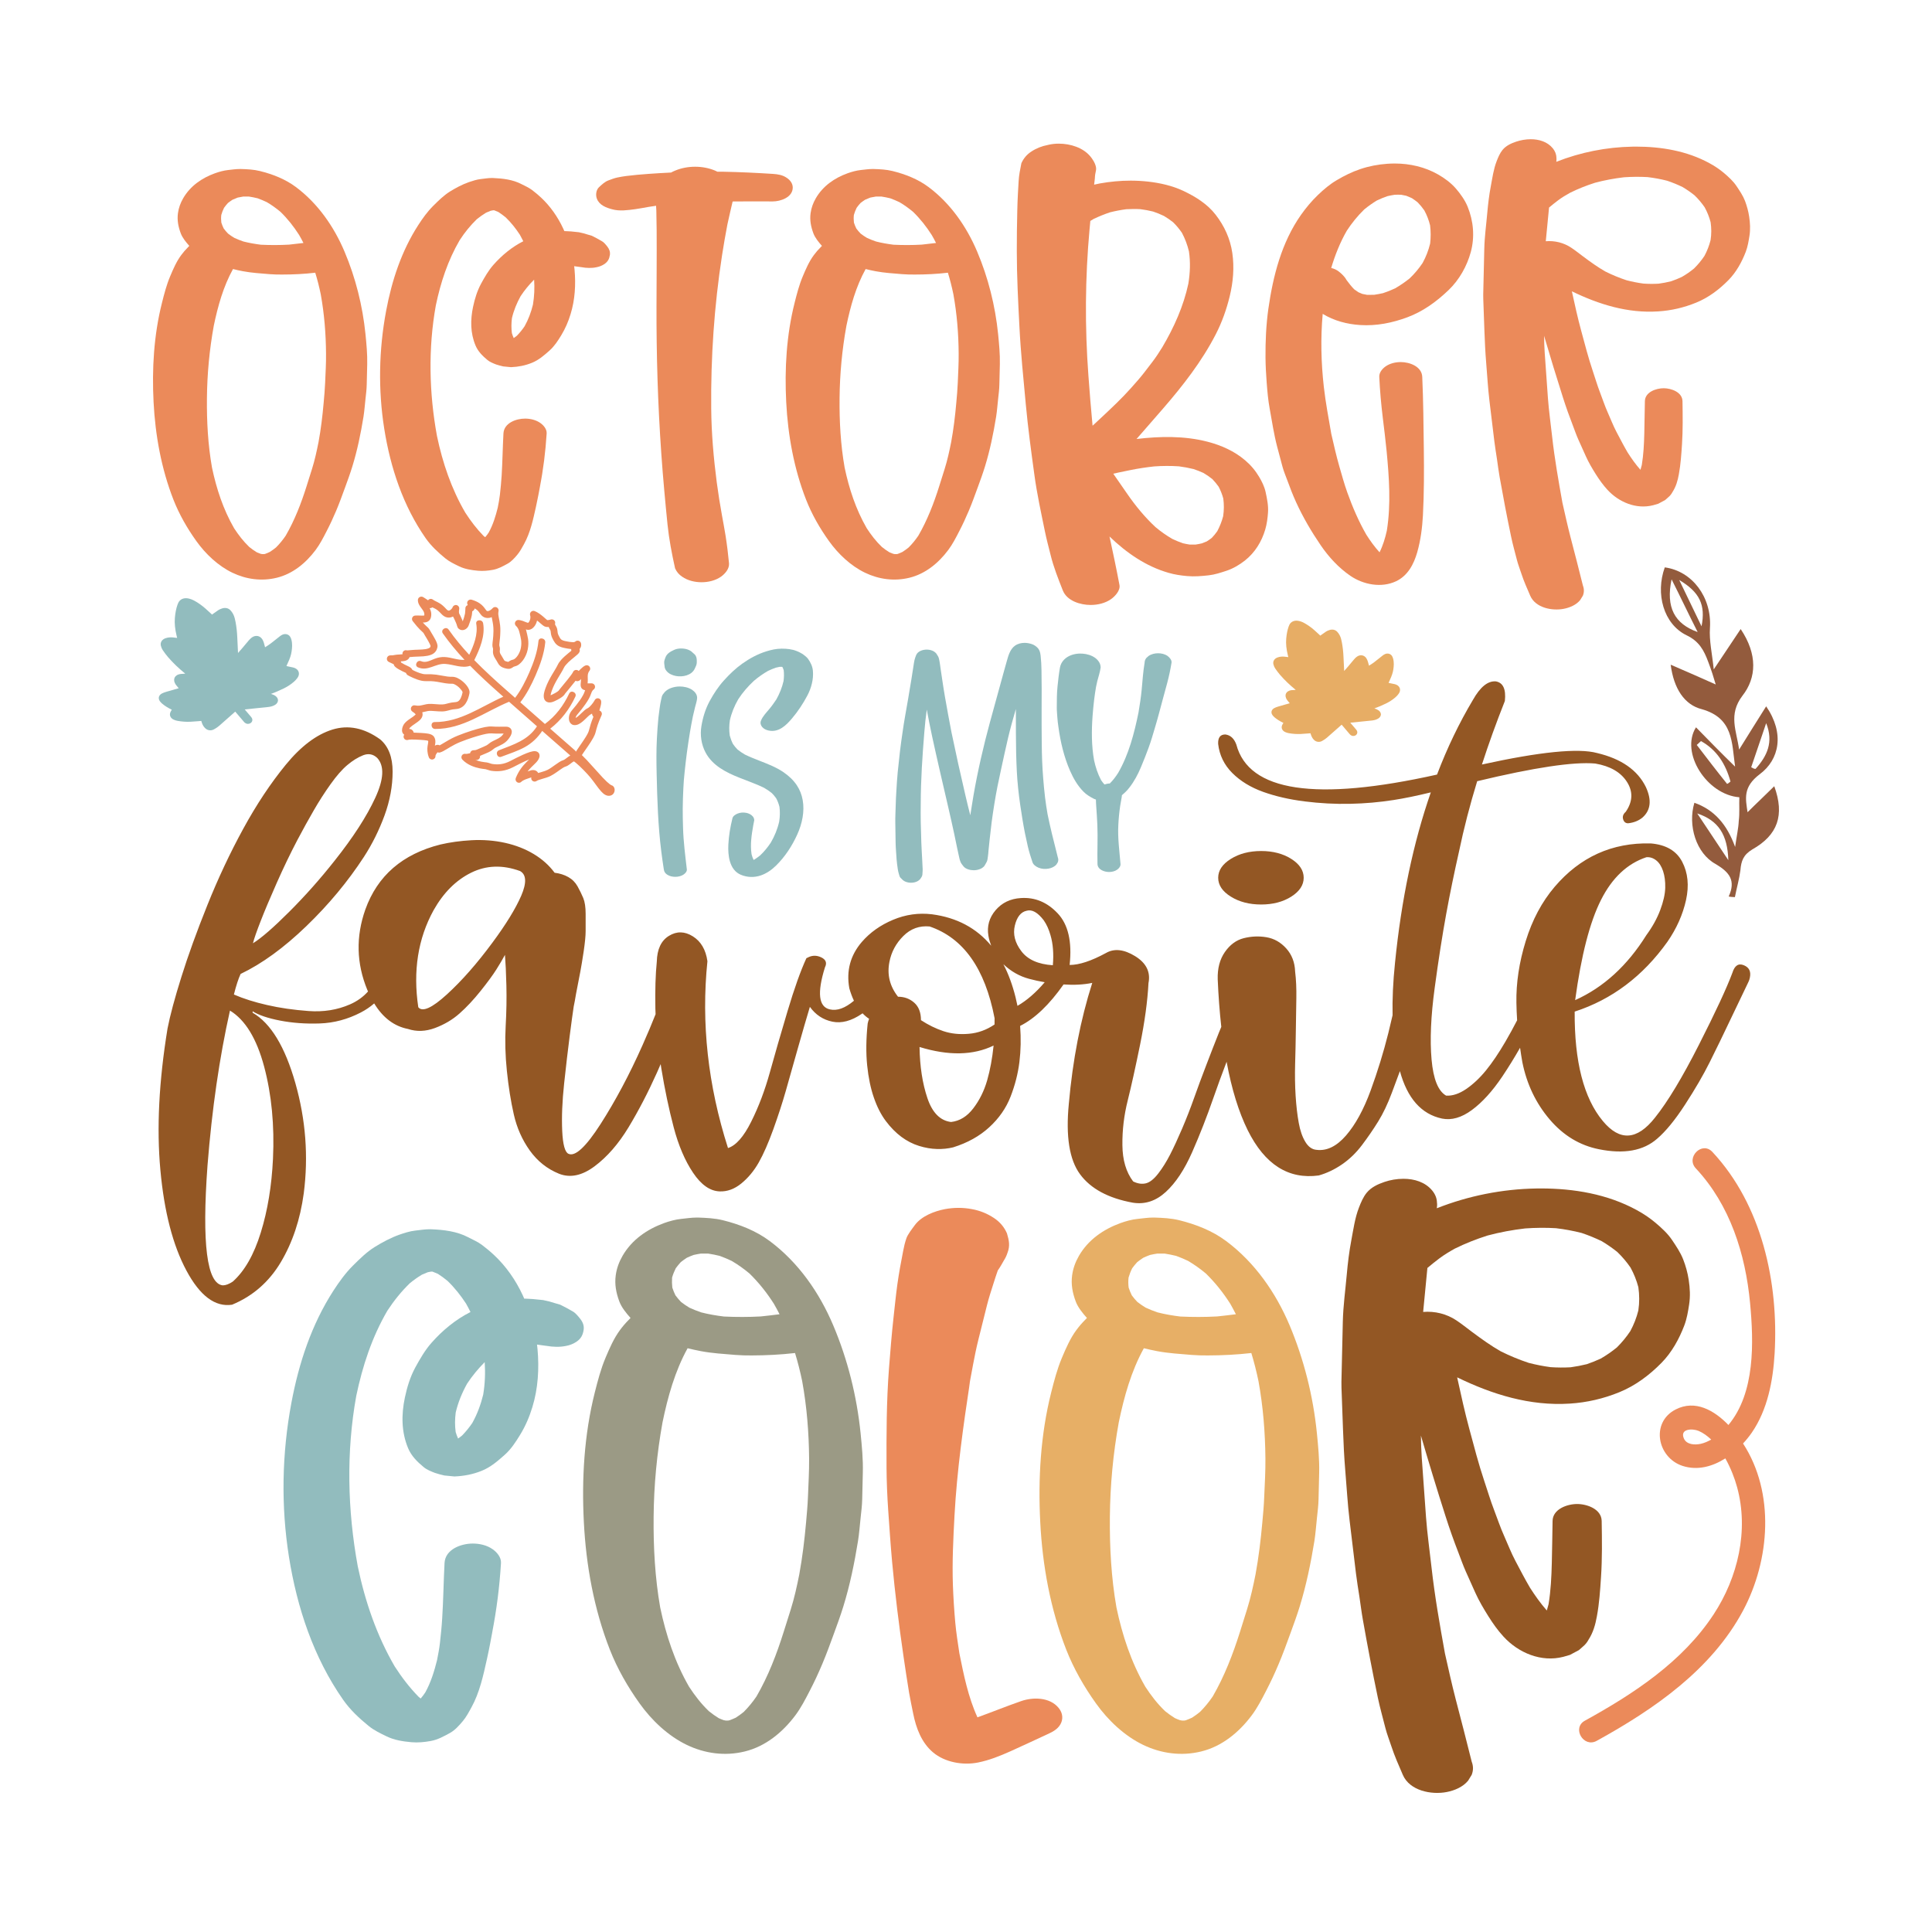 <svg xml:space="preserve" style="enable-background:new 0 0 432 432;" viewBox="0 0 432 432" y="0px" x="0px" xmlns:xlink="http://www.w3.org/1999/xlink" xmlns="http://www.w3.org/2000/svg" id="Layer_1" version="1.1">
<style type="text/css">
	.st0{fill:#E7AD65;}
	.st1{fill:#92BCBE;}
	.st2{fill:#EB8A5A;}
	.st3{fill:#935B3D;}
	.st4{fill:#935724;}
	.st5{fill:#9B9A85;}
	.st6{fill:#E7AF66;}
</style>
<g>
	<path d="M308.28,158.86c-0.27-0.2-0.58-0.33-0.8-0.4c-0.06-0.02-0.12-0.04-0.18-0.05c0.8-0.28,1.65-0.64,2.6-1.1
		c0.78-0.38,1.49-0.84,2.11-1.38c0.29-0.25,0.54-0.52,0.74-0.81c0.3-0.41,0.39-0.88,0.23-1.28c-0.12-0.31-0.43-0.72-1.24-0.89
		l-0.4-0.08c-0.23-0.05-0.46-0.09-0.68-0.14c-0.06-0.01-0.11-0.03-0.17-0.04c0.1-0.23,0.2-0.47,0.31-0.7
		c0.4-0.85,0.64-1.57,0.75-2.28c0.11-0.73,0.19-1.59-0.05-2.46c-0.07-0.24-0.16-0.44-0.27-0.61c-0.34-0.49-0.99-0.64-1.57-0.37
		c-0.18,0.08-0.35,0.19-0.55,0.35c-0.24,0.19-0.48,0.38-0.72,0.57c-0.38,0.3-0.76,0.61-1.14,0.9c-0.31,0.24-0.66,0.46-1,0.67
		l-0.14,0.09c-0.02-0.07-0.03-0.13-0.05-0.2c-0.06-0.24-0.12-0.48-0.2-0.71c-0.07-0.22-0.18-0.51-0.35-0.77
		c-0.23-0.34-0.57-0.57-0.95-0.63c-0.41-0.07-0.83,0.05-1.19,0.32c-0.2,0.15-0.4,0.34-0.6,0.58c-0.23,0.27-0.46,0.55-0.69,0.82
		c-0.22,0.26-0.43,0.52-0.65,0.78c-0.29,0.33-0.58,0.66-0.87,0.99l-0.02-0.44c-0.05-0.89-0.09-1.79-0.13-2.68
		c-0.05-1.17-0.17-2.23-0.36-3.25c-0.1-0.51-0.21-1.08-0.5-1.63c-0.17-0.32-0.36-0.58-0.58-0.8c-0.43-0.43-1.04-0.56-1.67-0.36
		c-0.33,0.1-0.59,0.22-0.79,0.35c-0.32,0.21-0.63,0.43-0.93,0.65l-0.29,0.21c-0.02,0.02-0.04,0.03-0.06,0.05l-0.41-0.38
		c-0.32-0.3-0.64-0.59-0.97-0.88c-0.69-0.61-1.44-1.13-2.21-1.56c-0.48-0.27-0.94-0.43-1.41-0.5c-0.86-0.13-1.58,0.21-1.92,0.89
		c-0.07,0.14-0.12,0.28-0.17,0.41c-0.28,0.81-0.45,1.67-0.54,2.72c-0.09,1.11,0.02,2.29,0.37,3.7c0.03,0.13,0.07,0.27,0.1,0.4
		c-0.29-0.04-0.58-0.08-0.86-0.1c-0.54-0.05-1.04,0-1.5,0.16c-0.75,0.25-1.14,0.87-0.97,1.55c0.09,0.36,0.22,0.66,0.38,0.9
		c0.37,0.54,0.72,1.01,1.08,1.43c1.02,1.18,2.18,2.3,3.53,3.39c-0.31,0.01-0.62,0.03-0.93,0.06c-0.73,0.09-1.06,0.42-1.21,0.68
		c-0.13,0.23-0.24,0.62,0,1.16c0.08,0.17,0.18,0.34,0.31,0.5c0.16,0.2,0.32,0.4,0.49,0.59c-0.31,0.09-0.62,0.18-0.93,0.26
		c-0.56,0.16-1.11,0.31-1.66,0.48c-0.34,0.1-0.61,0.21-0.85,0.33c-0.42,0.22-0.57,0.51-0.62,0.72c-0.05,0.2-0.05,0.51,0.19,0.85
		c0.13,0.19,0.3,0.36,0.52,0.55c0.52,0.43,1.13,0.81,1.94,1.21c-0.1,0.15-0.2,0.3-0.28,0.47c-0.28,0.62-0.01,1.26,0.67,1.57
		c0.25,0.11,0.52,0.2,0.81,0.25c0.89,0.16,1.79,0.22,2.66,0.18c0.52-0.02,1.05-0.07,1.56-0.11c0.21-0.02,0.42-0.04,0.63-0.05
		c0.01,0.03,0.02,0.07,0.03,0.1c0.12,0.42,0.3,0.9,0.68,1.31c0.31,0.34,0.71,0.51,1.12,0.51c0.27,0,0.54-0.07,0.8-0.22
		c0.4-0.22,0.75-0.46,1.04-0.71c0.82-0.71,1.62-1.42,2.43-2.14l0.87-0.77l1.74,2.05c0.07,0.08,0.14,0.17,0.24,0.25
		c0.32,0.26,0.75,0.3,1.1,0.1c0.39-0.22,0.53-0.68,0.32-1.07c-0.07-0.13-0.16-0.23-0.26-0.35l-1.21-1.42
		c0.71-0.08,1.41-0.15,2.12-0.22l1-0.1c0.59-0.06,1.18-0.12,1.77-0.18c0.54-0.06,0.99-0.21,1.37-0.44c0.36-0.23,0.57-0.55,0.59-0.9
		C308.77,159.42,308.6,159.1,308.28,158.86z" class="st0"></path>
	<path d="M61.64,155.65c-0.29-0.22-0.63-0.36-0.87-0.43c-0.07-0.02-0.13-0.04-0.2-0.06c0.87-0.3,1.79-0.7,2.83-1.2
		c0.85-0.41,1.63-0.92,2.3-1.5c0.31-0.27,0.58-0.56,0.81-0.88c0.33-0.45,0.42-0.96,0.25-1.39c-0.13-0.34-0.47-0.78-1.35-0.97
		l-0.44-0.09c-0.25-0.05-0.5-0.1-0.74-0.16c-0.06-0.01-0.12-0.03-0.18-0.05c0.11-0.25,0.22-0.51,0.34-0.76
		c0.44-0.92,0.7-1.71,0.81-2.48c0.12-0.79,0.21-1.73-0.05-2.68c-0.07-0.26-0.17-0.48-0.3-0.67c-0.37-0.53-1.08-0.7-1.71-0.41
		c-0.19,0.09-0.38,0.21-0.6,0.38c-0.26,0.21-0.52,0.41-0.78,0.62c-0.41,0.33-0.82,0.66-1.25,0.98c-0.34,0.26-0.72,0.5-1.08,0.73
		l-0.16,0.1c-0.02-0.07-0.04-0.15-0.06-0.22c-0.06-0.26-0.13-0.52-0.21-0.78c-0.08-0.24-0.19-0.55-0.38-0.83
		c-0.25-0.37-0.62-0.62-1.03-0.69c-0.44-0.07-0.9,0.05-1.3,0.35c-0.22,0.17-0.44,0.37-0.66,0.63c-0.25,0.3-0.5,0.59-0.75,0.89
		c-0.23,0.28-0.47,0.57-0.71,0.85c-0.31,0.36-0.63,0.72-0.95,1.08l-0.02-0.48c-0.05-0.97-0.1-1.94-0.14-2.92
		c-0.05-1.27-0.18-2.43-0.39-3.54c-0.11-0.55-0.23-1.18-0.54-1.77c-0.18-0.34-0.4-0.64-0.63-0.87c-0.47-0.47-1.14-0.61-1.82-0.39
		c-0.36,0.11-0.64,0.24-0.87,0.39c-0.35,0.23-0.69,0.47-1.01,0.71l-0.32,0.23c-0.02,0.02-0.05,0.03-0.07,0.05l-0.45-0.42
		c-0.35-0.32-0.7-0.65-1.06-0.96c-0.76-0.66-1.56-1.24-2.4-1.7c-0.53-0.29-1.03-0.47-1.53-0.55c-0.94-0.14-1.72,0.22-2.09,0.97
		c-0.08,0.15-0.13,0.31-0.19,0.45c-0.31,0.88-0.49,1.82-0.59,2.96c-0.1,1.21,0.03,2.49,0.4,4.03c0.04,0.14,0.07,0.29,0.11,0.44
		c-0.32-0.04-0.63-0.08-0.94-0.11c-0.58-0.06-1.13,0-1.64,0.17c-0.82,0.27-1.24,0.95-1.06,1.69c0.1,0.39,0.24,0.71,0.42,0.98
		c0.4,0.59,0.79,1.1,1.18,1.56c1.11,1.29,2.38,2.5,3.85,3.7c-0.33,0.01-0.67,0.03-1.01,0.07c-0.8,0.1-1.16,0.46-1.32,0.74
		c-0.14,0.25-0.26,0.68,0,1.26c0.08,0.18,0.19,0.37,0.33,0.54c0.17,0.22,0.35,0.43,0.54,0.65c-0.34,0.1-0.68,0.19-1.01,0.29
		c-0.6,0.17-1.21,0.34-1.81,0.52c-0.37,0.11-0.67,0.23-0.93,0.36c-0.46,0.24-0.62,0.56-0.68,0.79c-0.05,0.21-0.06,0.55,0.21,0.93
		c0.14,0.2,0.33,0.4,0.57,0.6c0.56,0.47,1.24,0.89,2.11,1.32c-0.11,0.16-0.22,0.33-0.3,0.51c-0.31,0.68-0.02,1.37,0.73,1.71
		c0.27,0.12,0.57,0.22,0.88,0.27c0.97,0.17,1.95,0.24,2.9,0.19c0.57-0.03,1.14-0.08,1.7-0.12c0.23-0.02,0.46-0.04,0.68-0.06
		c0.01,0.04,0.02,0.07,0.03,0.11c0.13,0.45,0.32,0.98,0.75,1.43c0.34,0.37,0.77,0.56,1.22,0.56c0.29,0,0.59-0.08,0.87-0.24
		c0.44-0.24,0.82-0.5,1.13-0.77c0.89-0.77,1.77-1.55,2.64-2.33l0.95-0.84l1.9,2.23c0.07,0.09,0.15,0.18,0.27,0.27
		c0.35,0.28,0.81,0.32,1.2,0.1c0.43-0.24,0.58-0.74,0.35-1.16c-0.08-0.14-0.17-0.25-0.28-0.38l-1.32-1.55
		c0.77-0.08,1.54-0.16,2.31-0.24l1.08-0.11c0.64-0.06,1.28-0.13,1.92-0.2c0.59-0.07,1.08-0.22,1.49-0.48
		c0.4-0.25,0.62-0.6,0.64-0.98C62.17,156.27,61.99,155.92,61.64,155.65z" class="st1"></path>
	<g>
		<path d="M90.29,164.99c0.15,0.38,0.57,0.58,0.96,0.45c0.12-0.04,0.29-0.07,0.72-0.08c0.42-0.01,1.06,0.01,2.03,0.07
			l0,0c0.68,0.04,1.15,0.09,1.44,0.14c0.15,0.03,0.24,0.06,0.29,0.08c0.01,0.03,0.02,0.07,0.03,0.14c0,0.01,0,0.13-0.03,0.32
			c-0.03,0.19-0.09,0.46-0.13,0.77c-0.08,0.63-0.08,1.48,0.29,2.45c0.14,0.38,0.55,0.58,0.94,0.47c0.37-0.11,0.59-0.46,0.55-0.83
			l0-0.01c0.01-0.05,0.07-0.27,0.39-0.67l0,0c0.02-0.03,0.04-0.06,0.07-0.08c0.05,0.02,0.1,0.04,0.18,0.06
			c0.1,0.02,0.23,0.02,0.36-0.01l0.03-0.01c0.25-0.07,0.47-0.18,0.71-0.3c0.24-0.12,0.49-0.27,0.75-0.43
			c0.54-0.32,1.15-0.7,1.85-1.06c0.67-0.35,1.69-0.76,2.68-1.11c0.99-0.35,1.98-0.66,2.61-0.84c0.66-0.18,1.22-0.33,1.7-0.42
			c0.49-0.09,0.89-0.13,1.28-0.1l0,0c0.88,0.07,1.84,0.04,2.63,0.03c-0.07,0.1-0.14,0.21-0.24,0.32c-0.25,0.31-0.51,0.51-0.86,0.72
			c-0.35,0.2-0.78,0.39-1.29,0.64c-0.41,0.2-0.69,0.41-0.89,0.57c-0.2,0.16-0.32,0.26-0.56,0.4c-0.16,0.09-0.39,0.2-0.73,0.34l0,0
			c-0.74,0.3-1.18,0.51-1.45,0.62c-0.28,0.1-0.36,0.12-0.7,0.12c-0.37-0.01-0.7,0.25-0.77,0.61c0,0.02,0,0.04,0,0.06
			c-0.29,0.06-0.54,0.12-0.71,0.14c-0.14,0.02-0.22,0.02-0.26,0.01l-0.02,0c-0.33-0.09-0.69,0.06-0.86,0.35
			c-0.18,0.3-0.13,0.68,0.11,0.93c0.6,0.63,1.3,1.06,1.98,1.36c0.68,0.3,1.34,0.48,1.89,0.59c0.5,0.1,0.92,0.14,1.14,0.17
			c0.07,0.01,0.13,0.01,0.13,0.01l0,0l0.03,0.01c0.1,0.02,0.29,0.08,0.49,0.14c0.2,0.07,0.41,0.14,0.65,0.19l0.09,0.02l0,0
			c1.54,0.25,3.22,0.1,4.98-0.82l0,0c0.84-0.44,2.37-1.24,3.54-1.7c0.01,0,0.01-0.01,0.02-0.01c-0.18,0.17-0.38,0.36-0.59,0.58
			c-0.78,0.78-1.73,1.88-2.41,3.58c-0.14,0.34-0.01,0.74,0.3,0.94c0.31,0.2,0.73,0.15,0.98-0.13c0.05-0.06,0.18-0.16,0.35-0.25
			c0.17-0.1,0.39-0.19,0.62-0.29c0.39-0.15,0.82-0.29,1.22-0.42c-0.06,0.27,0.02,0.56,0.23,0.75c0.27,0.24,0.68,0.26,0.97,0.05
			c0.07-0.06,0.23-0.14,0.44-0.21c0.21-0.08,0.47-0.15,0.76-0.24c0.58-0.17,1.28-0.35,1.95-0.69l0,0c0.51-0.26,0.99-0.59,1.45-0.91
			c0.46-0.33,0.89-0.64,1.24-0.86c0.23-0.15,0.43-0.24,0.53-0.27l0,0c0.48-0.14,0.83-0.4,1.12-0.62c0.29-0.22,0.52-0.41,0.7-0.51
			c0.06-0.03,0.1-0.05,0.15-0.06c0.01,0.01,0.02,0.01,0.03,0.02l0,0l0.06,0.04c0.09,0.06,0.22,0.17,0.38,0.3
			c0.91,0.75,2.4,2.26,3.26,3.31c0.4,0.49,0.8,1.04,1.19,1.57c0.39,0.53,0.76,1.03,1.14,1.45c0.26,0.28,0.51,0.53,0.82,0.72
			c0.17,0.11,0.37,0.2,0.6,0.25l0.05,0.01l0,0c0.27,0.04,0.56,0.03,0.82-0.09c0.26-0.11,0.46-0.31,0.57-0.52
			c0.08-0.14,0.12-0.27,0.15-0.4c0.03-0.15,0.03-0.29,0.02-0.43c-0.02-0.14-0.05-0.27-0.13-0.43c-0.05-0.1-0.13-0.22-0.28-0.33
			c-0.08-0.06-0.19-0.11-0.31-0.14l0,0l-0.06-0.03c-0.07-0.04-0.18-0.11-0.34-0.23c-0.33-0.25-0.84-0.7-1.58-1.49
			c-1.12-1.2-2.55-2.85-3.56-3.92c-0.33-0.35-0.61-0.64-0.85-0.86l0,0l-0.05-0.05l-0.01-0.01c-0.07-0.06-0.12-0.11-0.15-0.15
			c0.01-0.01,0.01-0.02,0.02-0.03c0.08-0.12,0.2-0.3,0.35-0.53l0,0c0.19-0.3,0.57-0.83,0.98-1.42c0.41-0.59,0.85-1.26,1.19-1.88
			c0.23-0.42,0.42-0.82,0.52-1.23l0,0c0.29-1.14,0.51-1.95,1.34-3.82c0.17-0.38,0.01-0.82-0.36-1.01c-0.04-0.02-0.09-0.04-0.13-0.05
			c0.03-0.11,0.07-0.23,0.1-0.35c0.08-0.28,0.18-0.59,0.24-0.91c0.05-0.23,0.08-0.47,0.07-0.73c-0.01-0.38-0.3-0.7-0.68-0.75
			c-0.36-0.04-0.7,0.18-0.82,0.52l-0.01,0l0,0l-0.01,0.01c-0.01,0.02-0.03,0.06-0.06,0.11c-0.06,0.1-0.15,0.23-0.25,0.38
			c-0.21,0.29-0.5,0.64-0.77,0.89c-0.18,0.17-0.36,0.29-0.46,0.33c-0.25,0.11-0.44,0.26-0.63,0.42c-0.19,0.16-0.38,0.33-0.56,0.51
			c-0.37,0.35-0.74,0.72-1.07,0.98c-0.15,0.11-0.28,0.2-0.39,0.25c0-0.03,0.01-0.07,0.01-0.11c0.03-0.17,0.12-0.37,0.29-0.57l0,0
			c0.67-0.78,1.34-1.62,1.89-2.42c0.56-0.8,1-1.55,1.23-2.26c0.22-0.68,0.46-0.88,0.51-0.92l0.01-0.01l0-0.01
			c0.3-0.17,0.46-0.52,0.37-0.86c-0.09-0.36-0.43-0.6-0.8-0.58l-0.02,0l-0.07,0c-0.06,0-0.15,0.01-0.25,0.01
			c-0.15,0-0.32,0.01-0.51,0c0.01-0.07,0.02-0.14,0.03-0.23l0,0c0.04-0.39,0.02-0.73,0.01-1.03c-0.01-0.3-0.01-0.57,0.04-0.81
			c0.05-0.25,0.14-0.48,0.35-0.74c0.21-0.27,0.22-0.65,0.01-0.93c-0.2-0.28-0.57-0.39-0.89-0.27c-0.24,0.09-0.42,0.22-0.6,0.36
			c-0.18,0.14-0.36,0.3-0.53,0.47c-0.14,0.13-0.27,0.27-0.4,0.41c-0.11-0.12-0.26-0.2-0.43-0.23c-0.37-0.06-0.74,0.15-0.86,0.51l0,0
			l-0.02,0.03c-0.02,0.03-0.04,0.07-0.07,0.13c-0.06,0.1-0.16,0.24-0.27,0.4c-0.22,0.31-0.52,0.69-0.83,1.08
			c-0.62,0.78-1.31,1.59-1.67,2.04c-0.11,0.13-0.18,0.22-0.25,0.32c-0.01,0.02-0.03,0.05-0.05,0.09l-0.04,0.04
			c-0.05,0.05-0.15,0.13-0.28,0.22c-0.27,0.19-0.69,0.43-1.27,0.7l0,0c-0.09,0.04-0.18,0.08-0.25,0.1c0.01-0.06,0.02-0.12,0.03-0.19
			c0.04-0.22,0.13-0.52,0.26-0.88l0,0c0.35-0.98,0.85-1.91,1.35-2.75c0.5-0.85,1-1.61,1.34-2.33l0,0c0.15-0.33,0.53-0.78,0.97-1.21
			c0.45-0.43,0.96-0.84,1.39-1.19c0.29-0.23,0.53-0.43,0.73-0.62l0,0c0.14-0.14,0.24-0.24,0.35-0.43c0.04-0.07,0.07-0.15,0.1-0.27
			c0.02-0.12,0.03-0.28-0.03-0.45c0,0,0-0.01-0.01-0.01c0.02-0.02,0.04-0.04,0.05-0.06c0.12-0.15,0.24-0.35,0.29-0.61
			c0.04-0.2,0.03-0.42-0.02-0.63c-0.07-0.26-0.27-0.47-0.54-0.55c-0.26-0.07-0.55-0.01-0.74,0.18c-0.04,0.04-0.08,0.06-0.17,0.09
			c-0.09,0.03-0.22,0.05-0.4,0.04c-0.37,0-0.92-0.09-1.61-0.23c-0.46-0.09-0.72-0.21-0.88-0.31c-0.16-0.11-0.25-0.22-0.39-0.45
			c-0.09-0.15-0.18-0.34-0.3-0.57l0,0c-0.13-0.26-0.16-0.42-0.19-0.62c-0.03-0.2-0.03-0.45-0.11-0.79
			c-0.06-0.23-0.16-0.47-0.32-0.71l0,0c-0.1-0.15-0.13-0.25-0.15-0.31c-0.01-0.06-0.01-0.08-0.01-0.08l0,0
			c0.1-0.27,0.04-0.57-0.15-0.78c-0.2-0.22-0.51-0.3-0.79-0.22l-0.09,0.03c-0.04,0.01-0.1,0.03-0.16,0.04
			c-0.12,0.03-0.27,0.06-0.39,0.06c-0.07,0-0.12,0-0.15,0l-0.05-0.03c-0.05-0.04-0.13-0.1-0.21-0.17c-0.17-0.15-0.39-0.35-0.65-0.57
			c-0.51-0.43-1.14-0.93-1.9-1.24c-0.28-0.11-0.6-0.05-0.81,0.15c-0.22,0.2-0.3,0.52-0.21,0.8c0.08,0.24,0.08,0.52,0.03,0.79
			c-0.05,0.24-0.15,0.47-0.26,0.64c-0.09,0.14-0.18,0.22-0.23,0.25c-0.24-0.05-0.46-0.14-0.73-0.25c-0.29-0.12-0.62-0.26-1.04-0.34
			c-0.1-0.02-0.21-0.04-0.32-0.05c-0.34-0.04-0.67,0.16-0.8,0.48c-0.13,0.31-0.03,0.68,0.23,0.89l0,0l0,0l0.05,0.04
			c0.04,0.05,0.11,0.12,0.19,0.23c0.16,0.22,0.36,0.58,0.48,1.09c0.15,0.64,0.31,1.19,0.38,1.73c0.07,0.54,0.08,1.1-0.06,1.82
			c-0.1,0.51-0.3,1.01-0.55,1.43c-0.24,0.42-0.54,0.76-0.78,0.94c-0.16,0.13-0.3,0.18-0.33,0.19l0,0c-0.36,0.07-0.65,0.2-0.85,0.33
			c-0.17,0.11-0.26,0.18-0.3,0.2c-0.01,0-0.03,0-0.06-0.01c-0.37-0.07-0.57-0.15-0.67-0.2c-0.1-0.06-0.12-0.08-0.2-0.19
			c-0.05-0.07-0.11-0.19-0.2-0.34c-0.11-0.2-0.26-0.47-0.47-0.79l0,0c-0.24-0.36-0.28-0.55-0.3-0.69c-0.02-0.14,0.01-0.29,0.03-0.6
			c0.01-0.2-0.01-0.47-0.11-0.75l0,0c-0.02-0.06-0.03-0.1-0.03-0.23c0-0.13,0.02-0.32,0.05-0.58c0.07-0.53,0.17-1.33,0.19-2.52
			c0.03-1.79-0.39-2.91-0.45-3.65c-0.02-0.25-0.02-0.46,0.02-0.67l0.02-0.09c0.09-0.35-0.08-0.72-0.4-0.88
			c-0.32-0.16-0.71-0.08-0.94,0.2l0,0l-0.01,0.01l-0.05,0.05c-0.04,0.04-0.11,0.11-0.19,0.18c-0.16,0.14-0.39,0.29-0.59,0.35
			c-0.14,0.04-0.25,0.05-0.37,0.03c-0.06-0.01-0.05-0.01-0.11-0.06c-0.05-0.05-0.14-0.16-0.26-0.33c-0.24-0.34-0.62-0.88-1.3-1.34
			c-0.46-0.31-1.05-0.59-1.81-0.81c-0.3-0.08-0.61,0.02-0.81,0.25c-0.2,0.24-0.23,0.57-0.09,0.84c0.02,0.04,0.04,0.08,0.05,0.12
			c-0.09,0.03-0.18,0.08-0.26,0.14c-0.17,0.15-0.27,0.36-0.27,0.59l0,0.02l0,0.06c0,0.05,0,0.13-0.01,0.23
			c-0.01,0.19-0.03,0.46-0.06,0.76c-0.01,0.06-0.02,0.13-0.04,0.22c-0.09,0.44-0.29,1.1-0.48,1.61c-0.05-0.12-0.09-0.24-0.14-0.37
			c-0.15-0.36-0.32-0.71-0.43-0.94c-0.11-0.22-0.19-0.34-0.22-0.43c-0.03-0.09-0.06-0.16-0.06-0.38c0-0.15,0.01-0.35,0.06-0.63
			c0.07-0.42-0.21-0.81-0.62-0.89c-0.39-0.07-0.77,0.17-0.88,0.55l0,0l0,0l-0.03,0.06c-0.03,0.06-0.09,0.14-0.16,0.22
			c-0.14,0.17-0.33,0.33-0.48,0.38c-0.1,0.04-0.16,0.04-0.24,0.03c-0.09-0.02-0.23-0.07-0.46-0.32l0,0c-0.55-0.61-1.01-1-1.42-1.26
			c-0.41-0.27-0.76-0.4-1.04-0.55c-0.19-0.09-0.36-0.19-0.57-0.34c-0.25-0.18-0.57-0.2-0.83-0.05c-0.1,0.05-0.17,0.13-0.23,0.22
			c-0.06-0.04-0.12-0.07-0.18-0.12c-0.31-0.2-0.63-0.44-0.97-0.62c-0.24-0.12-0.53-0.11-0.76,0.03c-0.23,0.14-0.37,0.39-0.37,0.66
			c0,0.37,0.1,0.7,0.24,0.97c0.13,0.28,0.29,0.5,0.45,0.71c0.31,0.41,0.57,0.76,0.68,1.08c0.07,0.21,0.1,0.41,0.05,0.69l-0.01,0
			c-0.14,0.04-0.52,0.03-0.98,0.01c-0.31-0.01-0.66-0.02-1.03,0c-0.29,0.02-0.54,0.19-0.65,0.45c-0.12,0.26-0.08,0.56,0.09,0.79
			c0.71,0.92,1.21,1.48,1.59,1.86c0.38,0.38,0.63,0.58,0.74,0.7c0.07,0.08,0.09,0.1,0.15,0.2c0.07,0.14,0.17,0.3,0.27,0.48
			c0.11,0.18,0.23,0.38,0.36,0.59c0.25,0.42,0.53,0.89,0.7,1.26c0.11,0.23,0.18,0.43,0.19,0.49c-0.03,0.15-0.07,0.23-0.12,0.29
			c-0.05,0.06-0.13,0.14-0.36,0.23c-0.15,0.06-0.37,0.12-0.67,0.17c-0.39,0.06-0.91,0.1-1.58,0.12l0,0
			c-1.11,0.02-1.91,0.12-2.34,0.15c-0.09,0.01-0.16,0.01-0.2,0.01c-0.24-0.08-0.5-0.05-0.71,0.1c-0.24,0.18-0.35,0.48-0.29,0.76
			c-0.17,0.03-0.41,0.05-0.73,0.06l0,0c-0.42,0.01-0.72,0.05-0.95,0.09c-0.23,0.04-0.36,0.07-0.54,0.09
			c-0.12,0.01-0.27,0.02-0.49,0.01c-0.37-0.01-0.7,0.24-0.78,0.6c-0.08,0.36,0.1,0.73,0.44,0.88c0.47,0.21,0.8,0.37,1.02,0.48
			c0.02,0.01,0.03,0.02,0.05,0.03c0,0.01,0,0.01,0,0.02c0.02,0.1,0.06,0.18,0.09,0.24l0,0.01c0.09,0.14,0.17,0.23,0.26,0.31
			c0.09,0.08,0.17,0.15,0.27,0.22c0.19,0.14,0.4,0.27,0.63,0.39c0.45,0.26,0.95,0.5,1.34,0.67l0,0c0.08,0.03,0.13,0.06,0.16,0.08
			c0.01,0.02,0.01,0.03,0.02,0.05c0.03,0.07,0.07,0.15,0.13,0.23c0.07,0.09,0.15,0.17,0.24,0.22l0,0c0,0,0,0,0.01,0c0,0,0,0,0,0l0,0
			c0.07,0.05,0.12,0.08,0.2,0.12c0.08,0.04,0.17,0.09,0.27,0.14c0.2,0.1,0.46,0.22,0.74,0.35c0.57,0.25,1.24,0.5,1.88,0.63
			c0.33,0.07,0.62,0.09,0.89,0.09c0.27,0,0.53-0.01,0.81,0c0.57,0,1.32,0.04,2.66,0.31c0.76,0.15,1.29,0.22,1.67,0.25
			c0.39,0.03,0.65,0.02,0.79,0.02c0.1,0,0.14,0,0.21,0.02c0.22,0.04,0.62,0.24,0.99,0.52c0.37,0.28,0.72,0.65,0.94,0.96
			c0.13,0.19,0.2,0.35,0.21,0.4c-0.1,0.5-0.24,0.95-0.41,1.3c-0.18,0.36-0.38,0.6-0.6,0.74c-0.15,0.09-0.31,0.15-0.54,0.17l0,0
			c-0.71,0.05-1.17,0.14-1.53,0.23c-0.36,0.09-0.59,0.17-0.95,0.24l0,0c-0.32,0.06-0.65,0.07-1.11,0.05
			c-0.46-0.02-1.04-0.08-1.8-0.12c-0.86-0.05-1.52,0.15-2.04,0.27c-0.53,0.12-0.93,0.2-1.55,0.08l-0.1-0.02
			c-0.37-0.08-0.75,0.12-0.89,0.47c-0.14,0.36,0,0.76,0.33,0.95l0,0l0.01,0.01l0.04,0.03c0.04,0.03,0.1,0.06,0.17,0.11
			c0.13,0.1,0.3,0.23,0.4,0.35c0.03,0.04,0.06,0.07,0.07,0.1c-0.02,0.02-0.04,0.05-0.07,0.09c-0.1,0.1-0.27,0.24-0.47,0.39
			c-0.41,0.3-0.96,0.63-1.45,1.04c-0.32,0.28-0.63,0.59-0.83,1.04c-0.09,0.21-0.15,0.41-0.19,0.6c-0.05,0.26-0.06,0.52,0.02,0.79
			c0.07,0.24,0.24,0.45,0.43,0.59C90.24,164.5,90.2,164.75,90.29,164.99z M136.72,175.6L136.72,175.6L136.72,175.6L136.72,175.6z
			 M96.55,167.33L96.55,167.33C96.55,167.33,96.55,167.33,96.55,167.33C96.55,167.33,96.55,167.33,96.55,167.33z M91.5,162.99
			c0.01-0.03,0.02-0.05,0.03-0.08c0.02-0.05,0.08-0.15,0.19-0.26c0.11-0.11,0.27-0.25,0.45-0.38c0.36-0.27,0.82-0.55,1.24-0.87
			c0.28-0.21,0.55-0.43,0.77-0.74c0.13-0.17,0.24-0.38,0.29-0.64c0.04-0.21,0.03-0.41-0.01-0.59c-0.01-0.06-0.04-0.11-0.05-0.16
			c0.14-0.03,0.28-0.06,0.41-0.09c0.58-0.14,1.01-0.26,1.59-0.23l0,0c0.72,0.04,1.29,0.09,1.81,0.12c0.51,0.03,1,0.02,1.5-0.08
			c0,0,0,0,0,0c0,0,0,0,0,0l0,0c0.46-0.09,0.74-0.19,1.02-0.26c0.29-0.07,0.62-0.14,1.27-0.19l0,0c0.46-0.03,0.88-0.17,1.24-0.4
			c0.36-0.22,0.65-0.52,0.87-0.85c0.45-0.66,0.69-1.44,0.85-2.24c0.04-0.19,0.03-0.37,0-0.53c-0.03-0.16-0.08-0.31-0.14-0.45
			c-0.12-0.28-0.29-0.54-0.49-0.8c-0.4-0.51-0.93-0.99-1.5-1.36c-0.38-0.24-0.78-0.44-1.23-0.53c-0.19-0.04-0.36-0.05-0.5-0.05
			c-0.14,0-0.26,0-0.42,0c-0.31-0.01-0.8-0.05-1.76-0.24c-1.07-0.21-1.83-0.3-2.42-0.32c-0.59-0.03-1.01,0-1.33-0.01
			c-0.22,0-0.4-0.02-0.61-0.06c-0.39-0.08-0.9-0.25-1.35-0.44c-0.44-0.18-0.83-0.37-1.03-0.49c-0.02-0.04-0.04-0.09-0.07-0.14
			c-0.07-0.12-0.18-0.24-0.3-0.33c-0.16-0.13-0.33-0.23-0.56-0.33l0,0c-0.47-0.2-1.17-0.56-1.57-0.82c-0.01-0.1-0.04-0.2-0.07-0.27
			c0,0,0,0,0,0c0.29-0.01,0.55-0.04,0.78-0.08c0.3-0.06,0.59-0.15,0.86-0.39c0.14-0.12,0.25-0.29,0.32-0.48
			c0.08-0.01,0.16-0.01,0.25-0.02c0.45-0.04,1.02-0.09,1.75-0.1l0,0c0.81-0.01,1.45-0.07,1.98-0.17c0.53-0.1,0.96-0.25,1.32-0.48
			c0.24-0.16,0.44-0.35,0.58-0.57c0.2-0.29,0.29-0.6,0.35-0.88c0.04-0.19,0.02-0.35,0-0.48c-0.02-0.14-0.06-0.27-0.1-0.39
			c-0.09-0.25-0.2-0.51-0.34-0.77c-0.27-0.52-0.6-1.06-0.86-1.49c-0.17-0.29-0.32-0.53-0.38-0.65l0,0
			c-0.11-0.22-0.26-0.42-0.41-0.57c-0.15-0.15-0.28-0.27-0.45-0.42c-0.18-0.17-0.41-0.39-0.72-0.74c0.14,0,0.29-0.01,0.44-0.02
			c0.24-0.03,0.5-0.09,0.75-0.25c0.15-0.09,0.28-0.22,0.39-0.37c0.12-0.18,0.2-0.38,0.24-0.58c0.09-0.42,0.08-0.83,0-1.19
			c-0.06-0.3-0.18-0.56-0.3-0.8c0.09,0,0.2-0.01,0.31-0.04c0.1-0.03,0.21-0.08,0.3-0.15c0.23,0.11,0.43,0.2,0.61,0.3
			c0.36,0.19,0.73,0.44,1.39,1.16c0.38,0.43,0.83,0.71,1.3,0.8c0.5,0.1,0.96-0.02,1.32-0.21c0.03,0.06,0.06,0.12,0.08,0.17
			c0.07,0.13,0.12,0.21,0.15,0.28l0,0c0.1,0.21,0.25,0.54,0.39,0.86c0.14,0.32,0.26,0.66,0.28,0.8c0.05,0.23,0.17,0.45,0.34,0.61
			c0.17,0.16,0.38,0.26,0.58,0.3c0.36,0.07,0.7-0.01,0.99-0.19c0.29-0.18,0.54-0.46,0.68-0.82c0.24-0.61,0.55-1.5,0.7-2.24
			c0.02-0.11,0.04-0.22,0.05-0.33l0-0.01c0.02-0.21,0.04-0.41,0.05-0.58c0.17-0.08,0.34-0.22,0.44-0.38
			c0.06-0.09,0.1-0.19,0.13-0.28c0.19,0.11,0.35,0.22,0.48,0.33c0.32,0.27,0.5,0.54,0.73,0.86c0.15,0.21,0.34,0.46,0.65,0.66
			c0.18,0.12,0.39,0.2,0.61,0.25c0.41,0.08,0.8,0.04,1.13-0.07c0.07-0.02,0.13-0.05,0.19-0.08c0.03,0.22,0.07,0.43,0.12,0.65
			c0.14,0.68,0.28,1.41,0.27,2.44c-0.01,0.84-0.07,1.44-0.12,1.92c-0.05,0.48-0.11,0.82-0.12,1.2c0,0.25,0.03,0.52,0.13,0.78l0,0
			l0.02,0.1c0,0.05,0,0.12-0.01,0.24c-0.02,0.23-0.05,0.62,0.08,1.07c0.09,0.3,0.24,0.61,0.47,0.95l0,0
			c0.2,0.29,0.32,0.53,0.45,0.76c0.13,0.23,0.26,0.47,0.5,0.71c0.16,0.16,0.35,0.29,0.57,0.4c0.29,0.14,0.61,0.23,1.01,0.31
			c0.15,0.03,0.29,0.04,0.44,0.04c0.15-0.01,0.29-0.03,0.42-0.08c0.26-0.09,0.42-0.22,0.52-0.29c0.07-0.05,0.11-0.08,0.16-0.1
			c0.06-0.03,0.13-0.06,0.26-0.09l0,0c0.38-0.08,0.7-0.26,0.99-0.49c0.29-0.23,0.56-0.52,0.81-0.85c0.49-0.66,0.89-1.5,1.08-2.44
			c0.18-0.89,0.17-1.65,0.08-2.33c-0.1-0.68-0.27-1.27-0.41-1.87c-0.02-0.1-0.05-0.19-0.08-0.28c0.09,0.02,0.16,0.05,0.26,0.07
			c0.33,0.07,0.65,0,0.9-0.13c0.26-0.12,0.46-0.3,0.64-0.5c0.34-0.39,0.57-0.88,0.7-1.43c0.29,0.22,0.56,0.46,0.8,0.67
			c0.18,0.16,0.35,0.31,0.52,0.43c0.1,0.07,0.19,0.14,0.33,0.21l0,0c0.11,0.05,0.22,0.08,0.33,0.11c0.23,0.04,0.43,0.04,0.62,0.02
			c0.07,0.19,0.16,0.39,0.3,0.59l0,0c0.06,0.1,0.09,0.16,0.11,0.23c0.02,0.08,0.03,0.18,0.05,0.34c0.03,0.31,0.08,0.82,0.37,1.38
			c0.17,0.33,0.32,0.66,0.57,0.99c0.24,0.33,0.59,0.64,1.04,0.84c0.3,0.14,0.64,0.24,1.03,0.32c0.54,0.11,1.02,0.2,1.47,0.24
			c0.04,0,0.07,0,0.1,0.01c0,0.05-0.01,0.1-0.01,0.16l0,0.01c0.01,0.06,0.02,0.13,0.04,0.2c-0.02,0.02-0.04,0.04-0.07,0.06
			c-0.19,0.16-0.42,0.34-0.66,0.54c-0.49,0.4-1.04,0.88-1.52,1.41c-0.32,0.35-0.6,0.73-0.8,1.15l0,0c-0.26,0.56-0.75,1.32-1.27,2.2
			c-0.52,0.88-1.07,1.89-1.47,3.02l0,0c0,0,0,0,0,0c-0.15,0.41-0.25,0.77-0.32,1.1c-0.05,0.25-0.08,0.47-0.07,0.69
			c0,0.22,0.03,0.44,0.13,0.67c0.06,0.15,0.16,0.3,0.29,0.41c0.17,0.16,0.39,0.26,0.59,0.3c0.27,0.05,0.52,0.02,0.75-0.03
			c0.23-0.05,0.46-0.14,0.69-0.25c0.49-0.22,0.89-0.44,1.21-0.64c0.33-0.2,0.58-0.39,0.77-0.58c0.11-0.11,0.21-0.22,0.3-0.38l0,0
			l0,0l0.03-0.05c0.04-0.05,0.09-0.12,0.16-0.2c0.14-0.17,0.33-0.4,0.55-0.66c0.44-0.53,0.98-1.19,1.45-1.79
			c0.07-0.09,0.13-0.17,0.19-0.25c0.07,0.03,0.14,0.06,0.22,0.08c0.25,0.05,0.48-0.03,0.62-0.11c0.14-0.08,0.22-0.17,0.28-0.25
			l0-0.01c0.01-0.01,0.04-0.05,0.09-0.11c0.01,0.23,0.01,0.44-0.01,0.59c-0.02,0.19-0.04,0.35-0.05,0.5
			c-0.01,0.15-0.02,0.3,0.01,0.48c0.02,0.12,0.05,0.26,0.14,0.41c0.11,0.2,0.31,0.36,0.48,0.43c0.1,0.04,0.19,0.07,0.28,0.09
			c0.03,0.01,0.06,0.01,0.09,0.01c-0.05,0.12-0.1,0.24-0.14,0.38c-0.13,0.42-0.51,1.11-1.02,1.84c-0.51,0.74-1.15,1.54-1.8,2.29l0,0
			c-0.34,0.4-0.55,0.85-0.63,1.27c-0.06,0.31-0.06,0.6-0.01,0.88c0.06,0.28,0.16,0.55,0.38,0.78c0.15,0.16,0.36,0.29,0.61,0.34
			l0.1,0.02c0.4,0.04,0.75-0.06,1.05-0.2c0.3-0.14,0.57-0.33,0.82-0.54c0.5-0.4,0.94-0.88,1.31-1.22c0.24-0.23,0.46-0.38,0.52-0.41
			c0.12-0.06,0.24-0.13,0.35-0.2c0.01,0.11,0.03,0.22,0.08,0.35c0.05,0.12,0.13,0.24,0.23,0.35c-0.54,1.32-0.77,2.16-1.01,3.09l0,0
			c-0.03,0.14-0.12,0.36-0.24,0.61c-0.12,0.25-0.29,0.53-0.47,0.83c-0.36,0.59-0.79,1.21-1.16,1.74c-0.25,0.35-0.46,0.66-0.62,0.91
			l0,0c-0.13,0.2-0.25,0.36-0.36,0.54c-0.02,0.03-0.04,0.07-0.06,0.1c-0.04-0.11-0.11-0.21-0.21-0.3c-1.84-1.62-3.69-3.23-5.53-4.85
			c2.45-1.89,4.3-4.34,5.62-7.16c0.42-0.9-0.96-1.6-1.38-0.7c-1.27,2.71-3.03,5.04-5.43,6.81c-0.06-0.05-0.12-0.1-0.17-0.15
			c-0.04-0.04-0.08-0.07-0.12-0.11c-1.74-1.53-3.48-3.05-5.21-4.58c1.42-1.83,2.5-3.94,3.42-6.05c1.01-2.32,1.91-4.81,2.16-7.34
			c0.1-0.98-1.42-1.29-1.52-0.3c-0.23,2.41-1.07,4.74-2.02,6.95c-0.87,1.99-1.87,3.99-3.2,5.73c-0.68-0.6-1.36-1.19-2.04-1.79
			c-2.42-2.13-4.81-4.31-7.06-6.61c-0.01-0.02-0.01-0.04-0.02-0.05c1.24-2.49,2.46-5.42,1.97-8.21c-0.17-0.97-1.72-0.87-1.54,0.11
			c0.41,2.35-0.53,4.78-1.57,6.93c-1.65-1.78-3.21-3.64-4.61-5.64c-0.57-0.81-1.86,0.04-1.29,0.86c1.47,2.09,3.11,4.05,4.85,5.91
			c-1.46,0.11-2.95-0.56-4.42-0.63c-0.79-0.04-1.5,0.1-2.24,0.38c-0.96,0.36-1.99,1-3.04,0.55c-0.91-0.39-1.61,0.99-0.7,1.38
			c2.23,0.95,3.91-0.93,6.11-0.77c1.92,0.14,3.69,1.04,5.55,0.42c2.12,2.17,4.37,4.22,6.64,6.23c0.26,0.23,0.52,0.45,0.77,0.68
			c-5.03,2.24-9.61,5.71-15.35,5.67c-1-0.01-0.88,1.54,0.11,1.54c6.2,0.04,11.05-3.81,16.53-6.08c2.08,1.83,4.16,3.66,6.24,5.49
			c-1.98,3.08-5.17,4.06-8.48,5.35c-0.93,0.36-0.43,1.82,0.5,1.46c1.76-0.68,3.58-1.23,5.25-2.15c1.61-0.89,2.9-2.13,3.9-3.63
			c2.09,1.83,4.19,3.67,6.28,5.5c-0.02,0.01-0.04,0.02-0.05,0.03c-0.26,0.14-0.46,0.3-0.65,0.44c-0.37,0.29-0.66,0.51-0.88,0.57l0,0
			c-0.33,0.1-0.61,0.26-0.9,0.44c-0.29,0.18-0.58,0.39-0.88,0.6c-0.59,0.42-1.19,0.86-1.68,1.11l0,0c-0.37,0.19-0.8,0.33-1.24,0.46
			c-0.3,0.09-0.6,0.17-0.9,0.26c-0.08-0.15-0.19-0.3-0.34-0.41c-0.15-0.11-0.33-0.19-0.51-0.22c-0.32-0.06-0.62-0.02-0.92,0.08
			l0.01,0c-0.18,0.06-0.39,0.12-0.61,0.2c0.12-0.15,0.23-0.29,0.35-0.42c0.54-0.62,1.09-1.08,1.55-1.57
			c0.3-0.33,0.59-0.69,0.73-1.17l0,0l0.03-0.11c0.03-0.16,0.04-0.37-0.03-0.59c-0.07-0.22-0.26-0.43-0.44-0.52
			c-0.12-0.07-0.24-0.1-0.34-0.13c-0.26-0.05-0.47-0.02-0.69,0.01c-0.22,0.04-0.44,0.1-0.68,0.17c-0.47,0.15-0.99,0.37-1.52,0.6
			c-1.06,0.48-2.17,1.05-2.83,1.4c-1.47,0.76-2.72,0.86-4.03,0.66l-0.03,0c-0.08-0.02-0.27-0.07-0.47-0.14
			c-0.2-0.07-0.43-0.14-0.67-0.19l-0.1-0.02c-0.07-0.01-0.12-0.02-0.2-0.02c-0.07-0.01-0.16-0.02-0.26-0.03
			c-0.2-0.02-0.46-0.06-0.74-0.12c-0.4-0.08-0.87-0.21-1.33-0.39c0.03,0,0.06,0.01,0.1,0.01c0.09,0.02,0.2,0.03,0.35,0
			c0.15-0.03,0.35-0.14,0.47-0.31c0.08-0.11,0.13-0.23,0.14-0.33c0.02-0.11,0.02-0.2,0.01-0.27c0.34-0.14,0.71-0.32,1.32-0.56l0,0
			c0.43-0.17,0.75-0.33,1.01-0.48c0.25-0.15,0.44-0.3,0.59-0.42c0.1-0.08,0.17-0.14,0.26-0.2c0.11-0.08,0.24-0.16,0.45-0.26l0,0
			c0.46-0.23,0.91-0.42,1.37-0.69c0.46-0.26,0.92-0.6,1.31-1.1c0.17-0.22,0.33-0.44,0.46-0.66c0.13-0.23,0.24-0.45,0.3-0.73
			c0.04-0.18,0.05-0.4-0.03-0.64c-0.07-0.24-0.26-0.48-0.48-0.6c-0.14-0.09-0.29-0.13-0.43-0.16c-0.11-0.02-0.23-0.03-0.34-0.03l0,0
			c-0.92-0.01-2.07,0.05-2.97-0.03l0,0c-0.58-0.05-1.13,0.01-1.7,0.12c-0.57,0.11-1.15,0.27-1.81,0.45l0,0
			c-0.68,0.19-1.69,0.5-2.72,0.87c-1.03,0.37-2.08,0.78-2.87,1.19c-1.14,0.59-2.04,1.2-2.61,1.5c-0.05,0.03-0.09,0.05-0.14,0.07
			c-0.07-0.03-0.15-0.07-0.25-0.09c-0.14-0.03-0.3-0.03-0.45,0.01c-0.14,0.03-0.26,0.09-0.37,0.16c0.02-0.12,0.04-0.24,0.06-0.36
			c0.04-0.24,0.08-0.5,0.04-0.81c-0.02-0.14-0.05-0.3-0.12-0.49c-0.07-0.19-0.2-0.41-0.39-0.57c-0.12-0.11-0.26-0.19-0.41-0.26
			c-0.19-0.09-0.4-0.14-0.63-0.19c-0.42-0.08-0.94-0.13-1.65-0.17l0,0c-0.69-0.04-1.21-0.06-1.64-0.07
			c-0.02-0.12-0.06-0.24-0.13-0.35c-0.15-0.25-0.42-0.41-0.66-0.45C91.6,163,91.55,162.99,91.5,162.99z" class="st2"></path>
	</g>
	<g>
		<path d="M377.12,142.05c2.81,1.34,3.88,3.35,4.84,5.93c0.67,1.75,1.25,3.57,1.68,5.07
			c-2.98-1.35-6.12-2.71-10.07-4.42c0.69,5.35,3.08,8.98,6.97,9.95c7.05,2.01,6.67,7.4,7.43,12.84c-3.07-2.99-5.83-5.81-8.74-8.79
			c-3.59,5.67,2.42,15.09,9.69,15.64c-0.07,1.8,0.1,3.53-0.13,5.32c-0.07,1.64-0.46,3.26-0.81,5.79c-1.84-5.07-4.66-8.3-9.11-9.88
			c-1.51,5.02,0.36,11.32,4.77,13.71c3.12,1.85,4.52,3.71,2.9,7.25c0.41,0.1,0.9,0.12,1.39,0.14c0.41-2.11,0.98-4.06,1.23-6.01
			c0.17-2.04,0.63-3.42,2.65-4.65c5.7-3.21,7.28-7.65,4.92-14.14c-2.14,2.13-4.09,3.93-5.97,5.82c-0.45-3.05-1.08-5.62,2.72-8.5
			c4.39-3.26,5.61-9.11,1.44-15.18c-2.1,3.36-4.03,6.39-6.05,9.67c-0.57-4.2-2.47-7.8,0.73-12.02c3.19-4.05,3.41-9.29-0.38-14.93
			c-2,2.95-3.75,5.67-6.02,9.02c-0.35-3.45-1.05-6.44-0.85-9.29c0.44-6.87-3.99-12.7-10.1-13.52
			C370.12,132.75,371.97,139.54,377.12,142.05z M379.51,181.89c4.77,1.59,6.77,4.78,6.95,10.45
			C384.07,188.72,381.99,185.6,379.51,181.89z M386.18,175.28c-2.26-2.8-4.52-5.76-6.78-8.71c0.26-0.24,0.6-0.55,0.94-0.86
			c3.53,1.95,5.53,5.14,6.6,9.04C386.68,174.97,386.42,175.21,386.18,175.28z M394.92,161.7c1.71,4.25,0.19,7.38-2.38,10.23
			c-0.33-0.01-0.65-0.19-0.97-0.37C392.69,168.33,393.81,164.93,394.92,161.7z M380.47,140.05c-1.74-3.59-3.25-6.77-4.99-10.36
			C380.05,132.41,381.41,135.25,380.47,140.05z M379.6,141.33c-5.17-1.85-7.15-5.53-5.83-11.79
			C375.67,133.3,377.48,137.14,379.6,141.33z" class="st3"></path>
	</g>
	<g>
		<path d="M81.72,74.69c0.22,2.23,0.44,4.49,0.39,6.74c-0.04,1.52-0.07,3.04-0.11,4.56c-0.02,1.06-0.15,2.09-0.27,3.15
			c-0.15,1.33-0.24,2.7-0.45,4.02c-0.61,3.78-1.38,7.53-2.51,11.19c-0.48,1.56-1.04,3.09-1.6,4.62c-0.65,1.77-1.28,3.54-2.02,5.28
			c-0.65,1.54-1.35,3.05-2.12,4.53c-0.74,1.44-1.5,2.93-2.48,4.23c-2.18,2.9-5.09,5.31-8.68,6.18c-3.36,0.82-6.81,0.36-9.91-1.13
			c-3.21-1.55-6-4.2-8.06-7.08c-2.05-2.86-3.82-5.95-5.11-9.23c-2.71-6.92-4.07-14.42-4.45-21.83c-0.38-7.41,0.05-14.96,1.87-22.18
			c0.5-2,1.03-4.04,1.83-5.94c0.68-1.62,1.42-3.34,2.48-4.76c0.47-0.63,0.94-1.19,1.5-1.74c0.1-0.11,0.2-0.21,0.31-0.32
			c-0.73-0.82-1.55-1.81-1.93-2.85c-0.54-1.47-0.82-2.9-0.61-4.46c0.17-1.22,0.56-2.28,1.17-3.34c1.59-2.74,4.17-4.53,7.11-5.59
			c0.9-0.32,1.96-0.62,2.92-0.72c0.87-0.09,1.76-0.23,2.65-0.23c0.08,0,0.16,0,0.23,0c1.41,0.04,2.87,0.11,4.24,0.45
			c2.86,0.71,5.65,1.79,8.04,3.57c4.9,3.65,8.51,8.83,10.88,14.43C79.51,62.09,81.08,68.38,81.72,74.69z M72.9,79.05
			c-0.03-4.45-0.39-8.87-1.18-13.25c-0.34-1.63-0.74-3.24-1.23-4.82c-2.47,0.29-4.94,0.41-7.43,0.41c-0.93,0-1.88-0.01-2.82-0.09
			c-1.97-0.17-3.96-0.28-5.91-0.65c-0.75-0.14-1.49-0.3-2.23-0.49c-2.17,3.92-3.39,8.32-4.3,12.69c-0.97,5.34-1.48,10.78-1.53,16.21
			c-0.05,5.19,0.23,10.36,1.13,15.48c1,4.75,2.51,9.35,4.94,13.57c0.99,1.52,2.08,2.93,3.39,4.19c0.54,0.44,1.09,0.83,1.68,1.19
			c0.28,0.13,0.56,0.24,0.85,0.34c0.12,0.03,0.24,0.05,0.36,0.07c0.13,0,0.27,0,0.4,0c0.08-0.01,0.17-0.03,0.25-0.04
			c0.37-0.14,0.72-0.28,1.07-0.45c0.49-0.32,0.94-0.64,1.38-1c0.82-0.82,1.52-1.68,2.17-2.64c2.01-3.48,3.46-7.23,4.66-11.05
			c0.41-1.3,0.82-2.61,1.23-3.91c0.61-1.94,1.04-3.94,1.44-5.93c0.54-2.93,0.89-5.85,1.15-8.81c0.13-1.48,0.27-2.95,0.33-4.44
			C72.79,83.43,72.93,81.24,72.9,79.05z M49.49,49.77c0.15,0.47,0.32,0.89,0.53,1.32c0.3,0.41,0.62,0.78,0.97,1.14
			c0.46,0.36,0.93,0.68,1.43,0.97c0.66,0.3,1.33,0.57,2.01,0.8c1.29,0.33,2.59,0.55,3.9,0.72c2.12,0.1,4.2,0.1,6.31-0.02
			c1.07-0.11,2.14-0.24,3.21-0.37c-0.3-0.6-0.62-1.2-0.96-1.78c-1.21-1.9-2.57-3.62-4.18-5.19c-0.97-0.8-1.97-1.53-3.05-2.16
			c-0.67-0.32-1.35-0.6-2.05-0.86c-0.65-0.16-1.3-0.29-1.96-0.39c-0.42-0.01-0.83-0.01-1.25,0c-0.42,0.07-0.84,0.14-1.25,0.23
			c-0.4,0.15-0.78,0.31-1.16,0.48c-0.36,0.23-0.69,0.48-1.02,0.73c-0.32,0.35-0.6,0.69-0.87,1.07c-0.26,0.52-0.46,1.04-0.62,1.6
			C49.41,48.65,49.42,49.2,49.49,49.77z" class="st2"></path>
		<path d="M135.78,55.11c0.45,0.57,0.7,1.19,0.59,1.92c-0.14,0.89-0.45,1.46-1.2,2c-0.55,0.37-1.16,0.61-1.81,0.73
			c-1.14,0.24-2.18,0.16-3.33,0.01c0.27,0.03,0.54,0.05,0.82,0.08c-0.66-0.07-1.31-0.16-1.97-0.26c-0.16-0.02-0.33-0.05-0.49-0.07
			c0.03,0.26,0.06,0.53,0.08,0.79c0.3,3.32,0.1,6.74-0.89,9.94c-0.51,1.68-1.18,3.23-2.09,4.73c-0.73,1.2-1.52,2.42-2.58,3.37
			c-1.22,1.09-2.44,2.16-3.98,2.78c-1.54,0.62-3.02,0.9-4.67,0.97c-0.58-0.05-1.16-0.11-1.74-0.17c-0.54-0.12-1.08-0.27-1.61-0.44
			c-0.65-0.26-1.37-0.54-1.9-0.98c-1.11-0.92-2.11-1.9-2.68-3.25c-1.17-2.78-1.17-5.75-0.55-8.66c0.38-1.79,0.92-3.56,1.79-5.17
			c0.8-1.46,1.65-2.95,2.76-4.21c1.88-2.13,4.13-3.99,6.68-5.28c-0.24-0.48-0.49-0.96-0.76-1.44c-0.92-1.41-1.95-2.71-3.16-3.88
			c-0.53-0.44-1.08-0.84-1.66-1.22c-0.31-0.14-0.62-0.27-0.93-0.38c-0.01,0-0.01,0-0.02,0c-0.07,0-0.14,0-0.21,0
			c-0.19,0.03-0.38,0.07-0.56,0.11c-0.35,0.14-0.69,0.28-1.03,0.43c-0.72,0.44-1.4,0.92-2.06,1.45c-1.47,1.42-2.72,2.98-3.84,4.7
			c-2.64,4.53-4.26,9.46-5.33,14.59c-1.73,9.61-1.5,19.61,0.26,29.2c1.26,6.02,3.23,11.81,6.33,17.13c1.21,1.87,2.54,3.62,4.1,5.22
			c0.11,0.09,0.23,0.18,0.35,0.27c0.28-0.33,0.54-0.67,0.78-1.03c0.96-1.74,1.54-3.62,2.02-5.55c0.19-0.97,0.38-1.94,0.49-2.92
			c0.16-1.43,0.3-2.86,0.39-4.3c0.19-3.13,0.23-6.26,0.4-9.39c0.12-2.35,2.83-3.33,4.83-3.33c1.18,0,2.44,0.29,3.42,0.98
			c0.73,0.52,1.48,1.38,1.41,2.36c-0.25,4.03-0.75,8.05-1.53,12.02c0.05-0.27,0.11-0.54,0.16-0.81c-0.32,1.73-0.64,3.45-1.02,5.17
			c-0.63,2.83-1.26,5.81-2.68,8.36c-0.44,0.79-0.89,1.65-1.48,2.35c-0.61,0.73-1.35,1.56-2.18,2.01c-1.06,0.58-2.09,1.16-3.3,1.38
			c-1.11,0.2-2.2,0.3-3.32,0.2c-1.44-0.13-2.91-0.35-4.23-0.99c-1.07-0.52-2.16-1.03-3.09-1.79c-1.62-1.33-3.16-2.76-4.37-4.48
			c-5.06-7.24-7.89-15.79-9.27-24.47c-1.39-8.74-1.21-17.71,0.42-26.39c1.27-6.77,3.43-13.36,7.19-19.18
			c0.98-1.52,2.05-3.01,3.34-4.29c1.14-1.13,2.33-2.32,3.7-3.18c1.36-0.84,2.77-1.6,4.29-2.13c0.79-0.27,1.78-0.59,2.63-0.68
			c0.83-0.09,1.68-0.24,2.52-0.24c0.1,0,0.19,0,0.29,0.01c2.13,0.09,4.36,0.35,6.28,1.35c0.81,0.42,1.68,0.79,2.4,1.34
			c0.71,0.54,1.38,1.1,2.03,1.71c2.05,1.92,3.71,4.3,4.9,6.85c0.1,0.2,0.19,0.41,0.28,0.62c0.14,0,0.28,0,0.41,0.01
			c0.72,0.02,1.44,0.08,2.15,0.17c0.23,0.02,0.45,0.05,0.68,0.07c0.72,0.14,1.43,0.33,2.12,0.56c0.26,0.08,0.52,0.15,0.79,0.23
			c0.73,0.36,1.44,0.74,2.14,1.15C135,54.12,135.42,54.66,135.78,55.11z M114.4,75.92c-0.02-0.01-0.05-0.01-0.07-0.02
			C114.35,75.9,114.37,75.91,114.4,75.92C114.4,75.92,114.4,75.92,114.4,75.92z M119.43,62.53c-1.14,1.14-2.13,2.35-3.02,3.69
			c-0.87,1.58-1.53,3.18-1.94,4.92c-0.14,1.15-0.16,2.23-0.01,3.36c0.12,0.39,0.25,0.74,0.41,1.1c0.24-0.17,0.48-0.35,0.71-0.53
			c0.65-0.67,1.21-1.36,1.73-2.13c0.85-1.53,1.44-3.12,1.86-4.83C119.48,66.24,119.56,64.39,119.43,62.53z M115.1,75.57
			c-0.07,0.03-0.13,0.07-0.2,0.11c0,0,0,0,0,0C114.97,75.64,115.04,75.6,115.1,75.57z M115.44,76.09c-0.1-0.01-0.19-0.02-0.28-0.03
			c0,0,0,0,0,0.01C115.25,76.08,115.34,76.09,115.44,76.09z" class="st2"></path>
		<path d="M177.26,41.94c0,2.18-2.73,3.11-4.49,3.1c-2.98-0.02-5.97-0.02-8.95,0.01c-0.17,0.79-0.37,1.57-0.55,2.36
			c-0.21,0.92-0.41,1.84-0.62,2.77c-0.43,2.3-0.85,4.6-1.2,6.92c-1.75,11.36-2.53,22.79-2.42,34.27c0.05,5.53,0.53,11.02,1.24,16.49
			c0.33,2.5,0.73,4.99,1.18,7.47c0.27,1.46,0.54,2.92,0.78,4.39c0.33,2.08,0.58,4.13,0.78,6.23c0.11,1.22-0.89,2.36-1.8,3
			c-1.24,0.87-2.85,1.24-4.34,1.24c-1.5,0-3.1-0.37-4.34-1.24c-0.71-0.47-1.24-1.09-1.58-1.87c-0.72-3.25-1.35-6.49-1.69-9.8
			c-0.26-2.51-0.49-5.02-0.72-7.53c-1-11.04-1.55-22.12-1.7-33.2c-0.08-5.42-0.03-10.84-0.01-16.26c0.01-2.96,0.02-5.92,0-8.88
			c-0.01-1.44-0.03-2.87-0.07-4.31c-0.01-0.36-0.03-0.72-0.06-1.09c-0.57,0.08-1.14,0.16-1.71,0.26c-1,0.17-2,0.38-3,0.51
			c-1.69,0.22-3.42,0.48-5.1,0.02c-1.35-0.36-2.87-0.92-3.42-2.36c-0.32-0.82-0.19-1.98,0.49-2.6c0.68-0.61,1.25-1.2,2.13-1.52
			c0.66-0.25,1.32-0.5,2-0.64c0.66-0.13,1.31-0.25,1.97-0.33c1.65-0.21,3.31-0.35,4.96-0.47c1.67-0.12,3.35-0.22,5.03-0.3
			c0.32-0.17,0.64-0.33,0.98-0.46c1.36-0.56,2.88-0.84,4.4-0.84c1.52,0,3.04,0.28,4.4,0.84c0.19,0.08,0.39,0.18,0.58,0.27
			c0.49,0,0.97,0,1.46,0.01c3.65,0.07,7.28,0.25,10.92,0.48c1.13,0.07,2.23,0.24,3.17,0.91C176.66,40.26,177.26,41.01,177.26,41.94z" class="st2"></path>
		<path d="M223.18,74.69c0.22,2.23,0.44,4.49,0.39,6.74c-0.04,1.52-0.07,3.04-0.11,4.56c-0.02,1.06-0.15,2.09-0.27,3.15
			c-0.15,1.33-0.24,2.7-0.45,4.02c-0.61,3.78-1.38,7.53-2.51,11.19c-0.48,1.56-1.04,3.09-1.6,4.62c-0.65,1.77-1.28,3.54-2.02,5.28
			c-0.65,1.54-1.35,3.05-2.12,4.53c-0.74,1.44-1.5,2.93-2.48,4.23c-2.18,2.9-5.09,5.31-8.68,6.18c-3.36,0.82-6.81,0.36-9.91-1.13
			c-3.21-1.55-6-4.2-8.06-7.08c-2.05-2.86-3.82-5.95-5.11-9.23c-2.71-6.92-4.07-14.42-4.45-21.83c-0.38-7.41,0.05-14.96,1.87-22.18
			c0.5-2,1.03-4.04,1.83-5.94c0.68-1.62,1.42-3.34,2.48-4.76c0.47-0.63,0.94-1.19,1.5-1.74c0.1-0.11,0.2-0.21,0.31-0.32
			c-0.73-0.82-1.55-1.81-1.93-2.85c-0.54-1.47-0.82-2.9-0.61-4.46c0.17-1.22,0.56-2.28,1.17-3.34c1.59-2.74,4.17-4.53,7.11-5.59
			c0.9-0.32,1.96-0.62,2.92-0.72c0.87-0.09,1.76-0.23,2.65-0.23c0.08,0,0.16,0,0.23,0c1.41,0.04,2.87,0.11,4.24,0.45
			c2.86,0.71,5.65,1.79,8.04,3.57c4.9,3.65,8.51,8.83,10.88,14.43C220.97,62.09,222.54,68.38,223.18,74.69z M214.36,79.05
			c-0.03-4.45-0.39-8.87-1.18-13.25c-0.34-1.63-0.74-3.24-1.23-4.82c-2.47,0.29-4.94,0.41-7.43,0.41c-0.93,0-1.88-0.01-2.82-0.09
			c-1.97-0.17-3.96-0.28-5.91-0.65c-0.75-0.14-1.49-0.3-2.23-0.49c-2.17,3.92-3.39,8.32-4.3,12.69c-0.97,5.34-1.48,10.78-1.53,16.21
			c-0.05,5.19,0.23,10.36,1.13,15.48c1,4.75,2.51,9.35,4.94,13.57c0.99,1.52,2.08,2.93,3.39,4.19c0.54,0.44,1.09,0.83,1.68,1.19
			c0.28,0.13,0.56,0.24,0.85,0.34c0.12,0.03,0.24,0.05,0.36,0.07c0.13,0,0.27,0,0.4,0c0.08-0.01,0.17-0.03,0.25-0.04
			c0.37-0.14,0.72-0.28,1.07-0.45c0.49-0.32,0.94-0.64,1.38-1c0.82-0.82,1.52-1.68,2.17-2.64c2.01-3.48,3.46-7.23,4.66-11.05
			c0.41-1.3,0.82-2.61,1.23-3.91c0.61-1.94,1.04-3.94,1.44-5.93c0.54-2.93,0.89-5.85,1.15-8.81c0.13-1.48,0.27-2.95,0.33-4.44
			C214.25,83.43,214.38,81.24,214.36,79.05z M190.94,49.77c0.15,0.47,0.32,0.89,0.53,1.32c0.3,0.41,0.62,0.78,0.97,1.14
			c0.46,0.36,0.93,0.68,1.43,0.97c0.66,0.3,1.33,0.57,2.01,0.8c1.29,0.33,2.59,0.55,3.9,0.72c2.12,0.1,4.2,0.1,6.31-0.02
			c1.07-0.11,2.14-0.24,3.21-0.37c-0.3-0.6-0.62-1.2-0.96-1.78c-1.21-1.9-2.57-3.62-4.18-5.19c-0.97-0.8-1.97-1.53-3.05-2.16
			c-0.67-0.32-1.35-0.6-2.05-0.86c-0.65-0.16-1.3-0.29-1.96-0.39c-0.42-0.01-0.83-0.01-1.25,0c-0.42,0.07-0.84,0.14-1.25,0.23
			c-0.4,0.15-0.78,0.31-1.16,0.48c-0.36,0.23-0.69,0.48-1.02,0.73c-0.32,0.35-0.6,0.69-0.87,1.07c-0.26,0.52-0.46,1.04-0.62,1.6
			C190.86,48.65,190.88,49.2,190.94,49.77z" class="st2"></path>
		<path d="M283,110.05c0.32,1.49,0.64,3.02,0.53,4.56c-0.09,1.27-0.26,2.58-0.62,3.8c-0.81,2.74-2.31,5.16-4.56,6.94
			c-1.21,0.95-2.65,1.8-4.12,2.28c-1.28,0.42-2.6,0.86-3.95,1.01c-1.63,0.18-3.2,0.32-4.83,0.17c-1.43-0.13-2.77-0.32-4.14-0.72
			c-5.08-1.45-9.45-4.49-13.22-8.13c0.78,3.61,1.55,7.23,2.23,10.86c0.23,1.22-1.02,2.54-1.89,3.15c-1.31,0.92-2.99,1.3-4.57,1.3
			c-2.29,0-5.3-0.91-6.22-3.27c-1.02-2.59-2.07-5.22-2.73-7.94c-0.44-1.77-0.92-3.53-1.28-5.32c-0.85-4.17-1.77-8.35-2.34-12.58
			c-0.72-5.25-1.43-10.49-1.92-15.76c-0.53-5.76-1.13-11.52-1.42-17.29c-0.29-5.65-0.59-11.29-0.59-16.96c0-3.05,0.03-6.1,0.11-9.15
			c0.03-1.24,0.07-2.47,0.14-3.71c0.05-0.93,0.11-1.85,0.16-2.79c0.07-1.35,0.35-2.66,0.61-3.99c0.47-1.07,1.2-1.94,2.18-2.59
			c1.14-0.76,2.4-1.26,3.75-1.51c0.07-0.02,0.13-0.03,0.2-0.05c0.7-0.16,1.46-0.24,2.25-0.24c2.61,0,5.44,0.91,7.04,2.85
			c0.12,0.14,0.23,0.27,0.32,0.41c0.54,0.74,1.11,1.84,0.95,2.68c-0.15,0.61-0.24,1.24-0.26,1.87c-0.06,0.45-0.11,0.9-0.16,1.36
			c0.42-0.1,0.84-0.19,1.26-0.27c2.3-0.41,4.6-0.63,6.91-0.63c1.28,0,2.56,0.07,3.85,0.21c2.69,0.3,5.47,0.92,7.92,2.08
			c2.7,1.27,5.38,2.93,7.23,5.33c1.96,2.53,3.27,5.38,3.73,8.57c0.47,3.26,0.19,6.5-0.59,9.7c-0.71,2.91-1.72,5.76-3.09,8.43
			c-3.11,6.06-7.31,11.45-11.75,16.58c-1.61,1.87-3.23,3.73-4.86,5.58c-0.38,0.43-0.75,0.86-1.13,1.29
			c5.25-0.62,10.69-0.73,15.84,0.6c3.07,0.79,6.02,2.1,8.44,4.16c1.28,1.09,2.31,2.31,3.16,3.75
			C282.19,107.72,282.74,108.84,283,110.05z M252.87,86.8c1.02-1.15,2.05-2.29,2.99-3.51c0.62-0.81,1.24-1.62,1.86-2.43
			c0.8-1.04,1.5-2.14,2.19-3.25c2.61-4.42,4.73-9.15,5.81-14.18c0.39-2.42,0.49-4.79,0.13-7.22c-0.35-1.46-0.86-2.83-1.57-4.16
			c-0.59-0.86-1.23-1.63-1.98-2.36c-0.66-0.52-1.33-0.99-2.05-1.41c-0.79-0.38-1.59-0.7-2.42-0.98c-0.94-0.23-1.88-0.41-2.84-0.53
			c-1.05-0.06-2.09-0.04-3.14,0.01c-1.22,0.16-2.43,0.39-3.63,0.69c-1.26,0.42-2.47,0.91-3.67,1.48c-0.26,0.14-0.5,0.3-0.75,0.45
			c-0.06,0.61-0.11,1.23-0.17,1.84c-1,10.88-1.07,21.84-0.26,32.73c0.28,3.74,0.57,7.48,0.93,11.22c0.61-0.56,1.21-1.12,1.81-1.68
			C248.44,91.33,250.76,89.17,252.87,86.8z M273.53,111.47c-0.25-0.93-0.59-1.78-1.03-2.63c-0.43-0.61-0.89-1.16-1.41-1.71
			c-0.64-0.52-1.3-0.97-2-1.38c-0.73-0.33-1.46-0.62-2.22-0.87c-1.09-0.27-2.18-0.47-3.29-0.61c-1.83-0.12-3.66-0.11-5.49,0.02
			c-1.82,0.2-3.64,0.47-5.43,0.84c-0.8,0.17-1.62,0.32-2.42,0.5c-0.43,0.1-0.87,0.19-1.31,0.29c1.05,1.52,2.11,3.04,3.16,4.56
			c1.84,2.66,3.9,5.16,6.27,7.37c1.19,1,2.44,1.88,3.79,2.66c0.78,0.37,1.56,0.69,2.38,0.97c0.51,0.12,1.01,0.21,1.52,0.29
			c0.44,0.01,0.87,0.01,1.31-0.01c0.47-0.07,0.94-0.16,1.4-0.27c0.36-0.13,0.72-0.28,1.07-0.43c0.39-0.24,0.77-0.51,1.13-0.79
			c0.45-0.47,0.85-0.97,1.23-1.5c0.56-1.07,1-2.16,1.31-3.34C273.7,114.08,273.71,112.8,273.53,111.47z" class="st2"></path>
		<path d="M328.16,46.2c1.32,3.24,1.63,6.78,0.71,10.17c-0.86,3.15-2.58,6.21-4.95,8.48c-2.66,2.56-5.71,4.78-9.19,6.08
			c-3.4,1.27-6.94,1.98-10.58,1.75c-2.93-0.18-5.88-0.96-8.39-2.5c-0.49,5.43-0.36,10.91,0.25,16.32c0.4,3.54,1.07,7.01,1.67,10.52
			c0.56,2.44,1.11,4.87,1.8,7.28c0.56,1.95,1.1,3.91,1.78,5.82c1.17,3.26,2.53,6.43,4.25,9.43c0.89,1.4,1.85,2.73,2.96,3.95
			c0.77-1.54,1.25-3.15,1.63-4.84c0.95-5.9,0.51-11.88-0.05-17.8c-0.24-2.5-0.56-4.99-0.86-7.49c-0.37-3.03-0.64-6.05-0.78-9.09
			c-0.05-0.98,0.67-1.82,1.41-2.35c0.97-0.68,2.23-0.97,3.4-0.97c1.97,0,4.7,0.98,4.8,3.31c0.24,5.35,0.28,10.7,0.35,16.06
			c0.06,4.98,0.06,9.94-0.2,14.91c-0.15,2.74-0.51,5.56-1.26,8.2c-0.77,2.71-2.12,5.31-4.79,6.55c-3.28,1.52-7.3,0.74-10.21-1.26
			c-2.6-1.79-4.81-4.19-6.59-6.8c-2.09-3.06-3.98-6.28-5.52-9.66c-0.72-1.59-1.34-3.17-1.93-4.81c-0.37-1.01-0.81-2.03-1.09-3.06
			c-0.39-1.49-0.79-2.98-1.19-4.47c-0.74-2.79-1.16-5.68-1.68-8.52c-0.36-1.94-0.53-3.96-0.68-5.92c-0.14-1.83-0.24-3.66-0.26-5.49
			c-0.03-3.66,0.13-7.33,0.64-10.96c1.05-7.36,2.95-14.82,7.29-20.99c1.13-1.6,2.36-3.07,3.77-4.43c1.29-1.25,2.73-2.47,4.29-3.37
			c1.68-0.99,3.38-1.83,5.23-2.45c1.96-0.66,3.95-1.03,6-1.18c0.56-0.04,1.12-0.06,1.68-0.06c3.37,0,6.75,0.77,9.69,2.45
			c1.45,0.83,2.87,1.87,3.98,3.15C326.58,43.37,327.56,44.74,328.16,46.2z M319.77,50.38c-0.29-1.17-0.71-2.26-1.28-3.32
			c-0.45-0.65-0.94-1.24-1.49-1.81c-0.41-0.33-0.83-0.63-1.28-0.93c-0.43-0.2-0.85-0.38-1.3-0.55c-0.37-0.09-0.73-0.16-1.11-0.22
			c-0.49-0.02-0.97-0.02-1.45,0c-0.53,0.08-1.06,0.18-1.58,0.3c-0.83,0.28-1.64,0.61-2.43,0.99c-0.98,0.6-1.9,1.25-2.79,1.98
			c-1.5,1.45-2.78,3.04-3.92,4.78c-1.51,2.64-2.62,5.43-3.48,8.32c0.63,0.15,1.21,0.41,1.68,0.78c0.57,0.45,1.05,0.9,1.48,1.48
			c0.1,0.16,0.19,0.32,0.29,0.47c0.54,0.73,1.07,1.41,1.7,2.05c0.31,0.23,0.62,0.44,0.94,0.65c0.29,0.13,0.58,0.25,0.87,0.37
			c0.36,0.08,0.71,0.15,1.07,0.21c0.52,0.01,1.04,0.01,1.56-0.01c0.67-0.1,1.34-0.22,2-0.37c0.92-0.3,1.8-0.66,2.69-1.07
			c1.15-0.66,2.22-1.4,3.26-2.23c1.1-1.05,2.05-2.18,2.9-3.45c0.76-1.39,1.31-2.81,1.68-4.34
			C319.94,53.07,319.94,51.75,319.77,50.38z" class="st2"></path>
		<path d="M391.12,48.45c0.21,1.41,0.29,2.82,0.07,4.24c-0.19,1.2-0.39,2.44-0.82,3.58c-0.88,2.3-2.14,4.6-3.89,6.37
			c-2.08,2.11-4.47,3.92-7.24,5.04c-2.72,1.11-5.56,1.77-8.49,1.95c-6.81,0.44-13.24-1.56-19.27-4.49c0.01,0.05,0.02,0.1,0.03,0.16
			c0.63,2.89,1.27,5.79,2.05,8.66c0.81,3.01,1.6,6.05,2.59,9c0.54,1.6,1.02,3.24,1.63,4.82c0.58,1.5,1.08,3.05,1.74,4.51
			c0.64,1.42,1.2,2.91,1.93,4.29c0.82,1.54,1.61,3.09,2.49,4.59c0.87,1.36,1.8,2.68,2.87,3.88c0.11-0.35,0.2-0.7,0.3-1.07
			c0.39-2.35,0.5-4.72,0.56-7.1c0.06-2.39,0.09-4.78,0.13-7.17c0.03-2.05,2.52-2.9,4.2-2.9c1.68,0,4.17,0.86,4.21,2.9
			c0.05,3.21,0.1,6.42-0.11,9.62c-0.15,2.24-0.29,4.47-0.7,6.7c-0.26,1.44-0.63,2.77-1.44,4.01c-0.23,0.44-0.53,0.82-0.91,1.13
			c-0.25,0.22-0.49,0.43-0.73,0.65c-0.51,0.28-1.02,0.55-1.54,0.82c-0.38,0.11-0.75,0.22-1.13,0.33c-3.77,0.97-7.67-0.67-10.23-3.46
			c-0.99-1.08-1.82-2.25-2.6-3.48c-0.81-1.29-1.61-2.64-2.23-4.03c-0.55-1.22-1.1-2.45-1.65-3.67c-0.46-1.02-0.83-2.1-1.23-3.15
			c-0.8-2.05-1.54-4.13-2.21-6.23c-1.47-4.6-2.88-9.23-4.24-13.86c0.02,1.27,0.05,2.54,0.14,3.8c0.24,3.38,0.48,6.76,0.72,10.14
			c0.21,2.87,0.63,5.74,0.94,8.6c0.55,4.96,1.42,9.87,2.3,14.78c0.59,2.62,1.17,5.24,1.85,7.85c0.93,3.55,1.85,7.11,2.73,10.67
			c0.29,0.75,0.29,1.5,0,2.25c-0.21,0.34-0.41,0.67-0.62,1.01c-0.89,1.08-2.31,1.68-3.65,1.94c-2.63,0.51-6.35-0.21-7.52-2.95
			c-0.7-1.63-1.42-3.23-1.97-4.92c-0.33-1.02-0.74-2.04-1-3.08c-0.44-1.74-0.94-3.47-1.3-5.22c-0.93-4.42-1.77-8.85-2.56-13.3
			c-0.24-1.31-0.39-2.65-0.59-3.97c-0.19-1.31-0.42-2.61-0.58-3.93c-0.37-3.05-0.74-6.1-1.11-9.16c-0.34-2.82-0.49-5.68-0.73-8.51
			c-0.2-2.36-0.3-4.7-0.39-7.06c-0.07-2.05-0.15-4.09-0.22-6.13c-0.02-0.67-0.06-1.34-0.05-2.01c0.08-3.43,0.16-6.87,0.24-10.29
			c0.06-2.68,0.44-5.37,0.67-8.04c0.18-2,0.41-3.96,0.79-5.94c0.35-1.85,0.61-3.8,1.3-5.57c0.33-0.86,0.73-1.82,1.32-2.53
			c0.79-0.96,1.91-1.46,3.05-1.85c0.99-0.33,2.12-0.54,3.25-0.54c1.87,0,3.73,0.56,4.93,2.02c0.51,0.62,0.8,1.34,0.81,2.09
			c0,0,0.01,0,0.01,0c0.04,0.32,0.01,0.63-0.03,0.94c5.39-2.13,11.22-3.29,17.01-3.39c0.26,0,0.52-0.01,0.78-0.01
			c5.68,0,11.42,0.96,16.44,3.7c1.18,0.64,2.25,1.35,3.28,2.22c1.01,0.86,2.04,1.79,2.78,2.9c0.7,1.04,1.44,2.13,1.9,3.31
			C390.61,46.05,390.94,47.23,391.12,48.45z M382.5,49.69c-0.32-1.19-0.75-2.28-1.34-3.35c-0.67-0.97-1.41-1.84-2.25-2.66
			c-0.85-0.68-1.73-1.29-2.67-1.85c-1.12-0.55-2.26-1.01-3.44-1.41c-1.46-0.38-2.92-0.64-4.41-0.82c-1.76-0.1-3.51-0.08-5.27,0.04
			c-2.18,0.26-4.32,0.65-6.45,1.22c-1.93,0.61-3.79,1.35-5.61,2.25c-0.92,0.51-1.82,1.05-2.66,1.68c-0.7,0.52-1.36,1.07-2.03,1.62
			c-0.24,2.51-0.49,5.02-0.73,7.53c2-0.16,4.01,0.32,5.71,1.46c0.92,0.61,1.77,1.3,2.66,1.96c1.61,1.2,3.21,2.36,4.95,3.35
			c1.54,0.77,3.11,1.42,4.75,1.96c1.24,0.32,2.49,0.57,3.76,0.74c1.14,0.08,2.26,0.09,3.4,0.02c0.95-0.13,1.88-0.3,2.8-0.54
			c0.81-0.28,1.6-0.59,2.38-0.96c0.98-0.56,1.89-1.19,2.76-1.91c0.87-0.87,1.63-1.78,2.31-2.8c0.61-1.14,1.05-2.28,1.37-3.53
			C382.7,52.34,382.69,51.04,382.5,49.69z" class="st2"></path>
	</g>
	<g>
		<path d="M155.88,156.03c0,0.14-0.02,0.27-0.04,0.39c-0.09,0.6-0.3,1.18-0.44,1.77c-0.04,0.16-0.08,0.32-0.11,0.48
			c-0.12,0.49-0.23,0.98-0.35,1.47c-0.24,1.2-0.47,2.4-0.67,3.61c-0.25,1.52-0.47,3.03-0.68,4.55c-0.2,1.46-0.35,2.92-0.51,4.38
			c-0.13,1.19-0.23,2.4-0.28,3.6c-0.07,1.52-0.13,3.03-0.14,4.55c-0.01,1.42,0.03,2.84,0.07,4.26c0.09,3.11,0.49,6.21,0.85,9.3
			c0.06,0.47-0.38,0.93-0.76,1.18c-0.52,0.34-1.19,0.49-1.82,0.49c-0.63,0-1.3-0.14-1.82-0.49c-0.47-0.31-0.67-0.66-0.75-1.18
			c-0.21-1.35-0.4-2.69-0.57-4.04c-0.72-5.72-0.9-11.49-1.03-17.24c-0.06-2.63-0.09-5.28,0.05-7.91c0.08-1.57,0.19-3.13,0.34-4.7
			c0.07-0.68,0.16-1.35,0.26-2.03c0.05-0.32,0.08-0.64,0.14-0.96c0.1-0.5,0.18-1,0.31-1.49c0.06-0.38,0.22-0.72,0.51-1.02
			c0.06-0.08,0.12-0.16,0.18-0.24c0.39-0.41,0.86-0.71,1.4-0.91c0.63-0.23,1.28-0.35,1.95-0.35c0.01,0,0.01,0,0.02,0
			c0.95,0,1.97,0.22,2.76,0.74C155.37,154.66,155.88,155.28,155.88,156.03z M148.59,148.87c-0.07-0.52-0.15-0.9,0.05-1.43
			c0.05-0.15,0.11-0.29,0.16-0.44c0.33-0.91,1.16-1.32,1.97-1.7c0.46-0.21,1-0.3,1.53-0.3c0.3,0,0.6,0.03,0.88,0.08
			c0.5,0.09,0.96,0.27,1.37,0.55c0.25,0.22,0.5,0.45,0.75,0.67c0.39,0.35,0.5,0.91,0.5,1.4c0,0.14,0,0.28,0,0.43
			c0,0.5-0.24,0.93-0.44,1.36c-0.69,1.54-2.74,1.95-4.24,1.66c-0.76-0.15-1.56-0.48-2.06-1.09
			C148.76,149.73,148.6,149.33,148.59,148.87z" class="st1"></path>
		<path d="M181.77,150.02c0.16,1.86-0.36,3.83-1.23,5.48c-0.95,1.8-2.11,3.56-3.43,5.12c-1.32,1.57-2.99,3.21-5.24,2.73
			c-0.56-0.12-1.09-0.36-1.46-0.81c-0.33-0.4-0.46-0.9-0.26-1.39c0.39-0.99,1.19-1.79,1.86-2.6c0.58-0.69,1.09-1.42,1.59-2.17
			c0.72-1.3,1.27-2.64,1.6-4.09c0.11-0.81,0.13-1.6,0.04-2.41c-0.07-0.24-0.15-0.45-0.26-0.67c-0.02-0.03-0.04-0.05-0.06-0.08
			c-0.01-0.01-0.02-0.02-0.03-0.02c0,0-0.01,0-0.01-0.01c-0.19,0-0.37,0-0.56,0.01c-0.28,0.05-0.55,0.11-0.83,0.18
			c-0.6,0.21-1.18,0.44-1.75,0.72c-1.13,0.64-2.16,1.38-3.16,2.22c-1.33,1.24-2.52,2.6-3.51,4.13c-0.86,1.49-1.5,3.04-1.87,4.71
			c-0.17,1.15-0.19,2.27-0.02,3.42c0.18,0.66,0.41,1.28,0.72,1.88c0.31,0.44,0.64,0.85,1.02,1.23c0.53,0.42,1.08,0.79,1.66,1.13
			c1.06,0.51,2.16,0.95,3.26,1.38c1.84,0.72,3.73,1.44,5.37,2.57c1.14,0.79,2.17,1.73,2.95,2.89c0.68,1.02,1.1,2.11,1.32,3.31
			c0.47,2.58-0.13,5.32-1.2,7.69c-1.16,2.57-2.74,5-4.76,6.98c-0.97,0.95-2.12,1.76-3.41,2.2c-1.48,0.5-3.02,0.45-4.46-0.15
			c-2.57-1.08-2.91-4.34-2.79-6.76c0.1-2.02,0.44-3.94,0.92-5.9c0.12-0.49,0.72-0.85,1.14-1.02c0.59-0.24,1.28-0.29,1.91-0.17
			c0.54,0.1,1.12,0.35,1.48,0.79c0.22,0.25,0.33,0.54,0.34,0.87c-0.03,0.15-0.06,0.3-0.09,0.46c-0.04,0.22-0.09,0.44-0.13,0.66
			c-0.38,2.15-0.71,4.31-0.38,6.49c0.11,0.44,0.26,0.85,0.45,1.26c0.05-0.02,0.09-0.04,0.14-0.06c0.46-0.29,0.9-0.6,1.33-0.95
			c0.91-0.86,1.67-1.8,2.37-2.84c0.87-1.49,1.51-3.05,1.89-4.73c0.17-1.1,0.2-2.18,0.06-3.28c-0.17-0.68-0.4-1.3-0.73-1.91
			c-0.3-0.44-0.64-0.83-1.01-1.2c-0.55-0.44-1.12-0.82-1.73-1.17c-1.78-0.87-3.66-1.5-5.49-2.24c-2.96-1.18-6.01-2.7-7.57-5.64
			c-0.95-1.79-1.26-3.93-0.92-5.93c0.33-1.97,0.91-3.85,1.86-5.6c0.9-1.65,1.94-3.23,3.2-4.62c1.23-1.36,2.59-2.67,4.09-3.73
			c1.64-1.16,3.41-2.13,5.34-2.73c1.1-0.35,2.29-0.61,3.45-0.61c0.01,0,0.02,0,0.03,0c1.11,0,2.29,0.11,3.34,0.54
			c0.35,0.13,0.69,0.29,1.01,0.49c0.12,0.07,0.24,0.13,0.35,0.2c0.4,0.31,0.87,0.64,1.17,1.05
			C181.24,148.1,181.68,148.98,181.77,150.02z" class="st1"></path>
		<path d="M236.53,191.72c0.14,0.36,0.14,0.72,0,1.08c-0.1,0.16-0.2,0.32-0.3,0.49c-0.43,0.52-1.11,0.81-1.75,0.93
			c-0.74,0.14-1.56,0.09-2.26-0.2c-0.53-0.22-1.15-0.63-1.35-1.21c-0.39-1.16-0.76-2.33-1.04-3.52c-0.23-1-0.45-1.99-0.65-2.99
			c-0.41-2.06-0.73-4.13-1.04-6.2c-0.37-2.54-0.65-5.11-0.78-7.68c-0.14-2.78-0.19-5.57-0.2-8.36c-0.01-1.84-0.01-3.69-0.01-5.53
			c-0.33,1.12-0.64,2.24-0.95,3.36c-0.6,2.2-1.11,4.44-1.6,6.67c-0.54,2.42-1.05,4.85-1.56,7.28c-0.24,1.3-0.51,2.6-0.7,3.91
			c-0.2,1.35-0.44,2.7-0.6,4.06c-0.15,1.26-0.31,2.52-0.44,3.79c-0.09,0.87-0.18,1.73-0.27,2.6c-0.04,0.43-0.05,0.87-0.13,1.3
			c-0.06,0.38-0.08,0.84-0.25,1.18c-0.16,0.34-0.37,0.65-0.56,0.98c-0.27,0.3-0.6,0.53-0.98,0.67c-0.44,0.17-0.9,0.26-1.37,0.26
			c-0.79,0-1.85-0.25-2.35-0.93c-0.21-0.28-0.52-0.65-0.63-0.97c-0.11-0.27-0.19-0.54-0.25-0.83c-0.07-0.32-0.14-0.63-0.21-0.95
			c-0.1-0.45-0.2-0.89-0.29-1.34c-0.21-1.01-0.41-2.03-0.63-3.04c-0.42-1.96-0.86-3.91-1.31-5.86c-1.24-5.36-2.5-10.71-3.66-16.08
			c-0.43-1.97-0.81-3.95-1.18-5.93c-0.23,1.69-0.42,3.38-0.55,5.08c-0.43,5.3-0.79,10.61-0.8,15.93c0,1.37-0.04,2.75,0,4.12
			c0.04,1.53,0.09,3.07,0.13,4.6c0.04,1.25,0.13,2.5,0.19,3.75c0.04,0.74,0.08,1.49,0.11,2.23c0.01,0.28-0.02,0.57-0.04,0.85
			c-0.01,0.24-0.01,0.45-0.1,0.68c-0.08,0.21-0.28,0.46-0.42,0.67c-0.24,0.26-0.52,0.46-0.85,0.59c-0.38,0.15-0.78,0.22-1.19,0.22
			c-0.41,0-0.81-0.07-1.2-0.22c-0.33-0.13-0.62-0.33-0.85-0.59c-0.23-0.21-0.45-0.39-0.54-0.72c-0.05-0.18-0.1-0.36-0.16-0.54
			c-0.1-0.34-0.18-0.67-0.22-1.02c-0.09-0.71-0.22-1.43-0.26-2.14c-0.07-1.23-0.2-2.47-0.22-3.7c-0.02-1.52-0.05-3.03-0.07-4.55
			c-0.02-1.25,0.06-2.51,0.09-3.77c0.03-1.16,0.08-2.3,0.16-3.46c0.09-1.33,0.15-2.67,0.29-4c0.17-1.55,0.33-3.1,0.5-4.64
			c0.15-1.41,0.38-2.81,0.57-4.21c0.34-2.49,0.82-4.97,1.24-7.44c0.26-1.5,0.51-2.99,0.75-4.49c0.11-0.66,0.21-1.32,0.31-1.98
			c0.06-0.36,0.11-0.72,0.17-1.08c0.06-0.41,0.12-0.82,0.21-1.22c0.09-0.39,0.22-0.75,0.37-1.12c0.36-0.89,1.48-1.24,2.36-1.24
			c0.43,0,0.84,0.07,1.24,0.23c0.34,0.13,0.63,0.34,0.88,0.61c0.25,0.38,0.54,0.76,0.63,1.21c0.08,0.38,0.16,0.76,0.21,1.15
			c0.04,0.36,0.09,0.71,0.15,1.07c0.12,0.81,0.24,1.62,0.36,2.42c0.19,1.24,0.37,2.49,0.59,3.73c0.47,2.71,0.97,5.41,1.49,8.1
			c0.98,4.7,2.01,9.39,3.11,14.07c0.35,1.48,0.7,2.97,1.09,4.45c0.43-2.85,0.91-5.7,1.48-8.52c0.56-2.79,1.19-5.56,1.88-8.32
			c0.63-2.51,1.32-5.01,2.01-7.51c0.73-2.64,1.45-5.29,2.18-7.93c0.19-0.68,0.38-1.35,0.57-2.03c0.36-1.28,0.74-2.81,1.89-3.62
			c0.61-0.43,1.39-0.62,2.14-0.62c0.28,0,0.56,0.03,0.83,0.08c0.54,0.1,1.06,0.25,1.52,0.57c0.41,0.29,0.73,0.58,0.94,1.04
			c0.17,0.38,0.25,0.78,0.29,1.19c0.12,1.09,0.17,2.17,0.19,3.26c0.06,2.79,0.04,5.58,0.03,8.37c-0.01,2.71,0,5.41,0.03,8.12
			c0.02,2.49,0.11,5.01,0.31,7.5c0.12,1.49,0.25,2.97,0.43,4.45c0.15,1.25,0.35,2.5,0.56,3.74c0.3,1.46,0.62,2.9,0.97,4.35
			C235.63,188.18,236.11,189.94,236.53,191.72z" class="st1"></path>
		<path d="M261.96,148.17c-0.25,1.54-0.57,3.05-0.97,4.55c-0.28,1.06-0.57,2.11-0.86,3.16
			c-0.6,2.22-1.17,4.46-1.83,6.66c-0.46,1.54-0.9,3.11-1.46,4.63c-0.55,1.5-1.13,2.97-1.75,4.44c-0.66,1.57-1.51,3.17-2.57,4.51
			c-0.26,0.33-0.53,0.67-0.84,0.95c-0.27,0.24-0.53,0.51-0.82,0.74c0,0.12-0.01,0.23-0.03,0.35c-0.11,0.67-0.25,1.34-0.35,2.01
			c-0.21,1.43-0.35,2.85-0.42,4.29c-0.16,2.93,0.25,5.84,0.49,8.75c0.04,0.51-0.37,0.99-0.75,1.25c-0.52,0.37-1.19,0.52-1.82,0.52
			c-1.04,0-2.54-0.52-2.58-1.78c-0.08-2.92,0.1-5.83-0.03-8.75c-0.07-1.42-0.15-2.84-0.26-4.25c-0.04-0.48-0.05-0.95-0.06-1.42
			c-0.17-0.05-0.34-0.11-0.5-0.19c-0.85-0.44-1.63-0.9-2.31-1.6c-1.29-1.31-2.24-2.96-2.97-4.63c-1.37-3.13-2.15-6.47-2.61-9.84
			c-0.1-0.72-0.2-1.43-0.24-2.15c-0.04-0.73-0.13-1.47-0.12-2.2c0.01-1.58,0-3.16,0.17-4.74c0.08-0.7,0.14-1.4,0.23-2.09
			c0.05-0.36,0.09-0.74,0.15-1.1c0.11-0.61,0.15-1.26,0.43-1.82c0.98-1.98,3.5-2.56,5.53-2.17c0.98,0.19,2.03,0.63,2.69,1.43
			c0.39,0.45,0.6,0.97,0.61,1.56c-0.15,1.04-0.48,2.04-0.75,3.05c-0.11,0.42-0.2,0.85-0.28,1.27c-0.16,0.97-0.32,1.93-0.43,2.91
			c-0.14,1.21-0.26,2.41-0.35,3.63c-0.24,3.3-0.25,6.65,0.34,9.91c0.34,1.55,0.82,3.04,1.57,4.44c0.23,0.34,0.47,0.65,0.75,0.96
			c0.18-0.06,0.37-0.11,0.56-0.15c0.2-0.05,0.41-0.07,0.61-0.07c0.01,0,0.01,0,0.02,0c0.73-0.72,1.33-1.52,1.88-2.39
			c2.38-4.13,3.59-8.84,4.54-13.48c0.28-1.7,0.55-3.39,0.71-5.1c0.19-2.03,0.32-4.06,0.66-6.07c0.01-0.4,0.15-0.75,0.41-1.05
			c0.16-0.14,0.31-0.28,0.47-0.42c0.61-0.43,1.4-0.61,2.13-0.61c0.74,0,1.52,0.18,2.13,0.61
			C261.49,146.99,262.05,147.58,261.96,148.17z" class="st1"></path>
	</g>
	<g>
		<path d="M275.22,200.49c1.89,1.18,4.15,1.76,6.78,1.76c2.63,0,4.88-0.59,6.73-1.76c1.85-1.18,2.78-2.58,2.78-4.22
			c0-1.64-0.93-3.05-2.78-4.22c-1.85-1.17-4.1-1.76-6.73-1.76c-2.64,0-4.9,0.59-6.78,1.76c-1.89,1.18-2.83,2.58-2.83,4.22
			C272.39,197.91,273.33,199.32,275.22,200.49z" class="st4"></path>
		<path d="M389.93,215.83c-1.21-0.5-2.07,0.07-2.57,1.71c-1.28,3.42-3.77,8.78-7.48,16.08
			c-3.71,7.31-6.98,12.74-9.83,16.3c-3.99,5.06-7.87,5.31-11.65,0.75c-4.27-5.13-6.37-13.28-6.3-24.47
			c8.33-2.71,15.24-7.91,20.73-15.6c2.07-2.99,3.45-6.11,4.17-9.35c0.71-3.24,0.43-6.09-0.86-8.55c-1.28-2.46-3.63-3.83-7.05-4.11
			c-8.62-0.21-15.78,3.03-21.48,9.72c-2.85,3.35-5,7.39-6.46,12.13c-1.46,4.74-2.16,9.33-2.08,13.78c0.02,1.31,0.08,2.62,0.16,3.92
			c-0.81,1.57-1.67,3.16-2.62,4.78c-1.5,2.57-2.94,4.7-4.33,6.41c-1.39,1.71-2.87,3.1-4.43,4.17c-1.57,1.07-3.06,1.57-4.49,1.49
			c-1.78-1-2.87-3.69-3.26-8.07c-0.39-4.38-0.16-9.72,0.7-16.03c0.85-6.3,1.71-11.79,2.56-16.45c0.85-4.67,1.82-9.35,2.88-14.05
			c1.07-5.13,2.42-10.37,4.06-15.71c12.75-3.06,21.55-4.38,26.39-3.95c3.35,0.57,5.72,1.94,7.1,4.11c1.39,2.17,1.3,4.4-0.27,6.68
			c-0.57,0.5-0.77,1.05-0.59,1.66c0.18,0.61,0.55,0.91,1.12,0.91c1.28-0.14,2.35-0.57,3.21-1.28c1.85-1.64,2.1-3.92,0.75-6.84
			c-1.85-3.77-5.49-6.31-10.9-7.59c-4.2-1.14-12.79-0.28-25.75,2.57c1.5-4.63,3.21-9.37,5.13-14.21c0.28-2.63-0.39-4.1-2.03-4.38
			c-1.78-0.14-3.49,1.25-5.13,4.17c-3.06,5.13-5.73,10.68-8.01,16.67c-27.14,6.06-42.1,3.81-44.88-6.73
			c-0.5-1.35-1.32-2.1-2.46-2.24c-1.14,0-1.67,0.71-1.6,2.14c0.29,2.49,1.34,4.65,3.15,6.47c1.82,1.82,4.11,3.22,6.89,4.22
			c2.78,1,5.88,1.71,9.3,2.14c3.42,0.43,6.8,0.61,10.15,0.54c3.35-0.07,6.59-0.36,9.72-0.85c2.35-0.36,5.13-0.93,8.34-1.71
			c-3.92,11.26-6.59,23.97-8.01,38.15c-0.44,4.22-0.61,8.11-0.54,11.68c-0.31,1.36-0.63,2.7-0.96,4.03
			c-1.07,4.27-2.39,8.55-3.95,12.82c-1.57,4.27-3.4,7.62-5.5,10.04c-2.1,2.42-4.29,3.49-6.57,3.21c-1-0.07-1.84-0.66-2.51-1.76
			c-0.68-1.11-1.18-2.53-1.49-4.27c-0.32-1.75-0.55-3.76-0.7-6.04c-0.14-2.28-0.18-4.67-0.11-7.16c0.07-2.49,0.13-5,0.16-7.53
			c0.04-2.53,0.07-4.9,0.11-7.11c0.04-2.21-0.05-4.2-0.27-5.98c-0.07-2.07-0.73-3.79-1.98-5.18c-1.25-1.39-2.72-2.22-4.43-2.51
			c-1.71-0.29-3.4-0.21-5.08,0.21c-1.68,0.43-3.08,1.46-4.22,3.1c-1.14,1.64-1.67,3.67-1.6,6.09c0.16,3.78,0.43,7.32,0.8,10.64
			c-0.17,0.43-0.36,0.85-0.53,1.28c-0.89,2.24-1.84,4.67-2.83,7.27c-1,2.6-1.91,5.06-2.73,7.37c-0.82,2.31-1.71,4.59-2.67,6.84
			c-0.96,2.24-1.85,4.17-2.67,5.77c-0.82,1.6-1.71,3.03-2.67,4.27c-0.96,1.24-1.89,1.98-2.78,2.19c-0.89,0.21-1.84,0.07-2.83-0.43
			c-1.57-2.07-2.37-4.77-2.4-8.12c-0.04-3.35,0.36-6.66,1.18-9.94c0.82-3.28,1.74-7.46,2.78-12.55c1.03-5.09,1.66-9.67,1.87-13.73
			c0.5-2.49-0.5-4.5-2.99-6.03c-2.49-1.53-4.67-1.77-6.52-0.7c-3.28,1.78-5.98,2.67-8.12,2.67c0.57-5.2-0.32-9.05-2.67-11.54
			c-2.35-2.49-5.09-3.63-8.23-3.42c-2.35,0.14-4.24,1.05-5.66,2.72c-1.42,1.67-1.96,3.58-1.6,5.72c0.13,0.79,0.36,1.52,0.62,2.22
			c-3.28-3.95-7.69-6.3-13.23-7.03c-2.99-0.36-5.9,0.05-8.71,1.23c-2.82,1.18-5.15,2.83-7,4.97c-2.56,2.99-3.49,6.45-2.78,10.36
			c0.29,1.02,0.64,1.94,1.03,2.77c-1.97,1.66-3.77,2.32-5.41,1.93c-2.49-0.57-2.85-3.7-1.07-9.4c0.5-1,0.21-1.74-0.85-2.24
			c-1.07-0.5-2.1-0.46-3.1,0.11c-0.07,0-0.14,0.04-0.21,0.11c-1.28,2.78-2.69,6.73-4.22,11.86c-1.53,5.13-2.85,9.69-3.95,13.68
			c-1.11,3.99-2.49,7.66-4.17,11.01c-1.67,3.35-3.4,5.31-5.18,5.88c-4.49-14.03-6.02-27.96-4.6-41.78
			c-0.36-2.56-1.44-4.42-3.26-5.56c-1.82-1.14-3.6-1.18-5.34-0.11c-1.75,1.07-2.65,2.99-2.72,5.77c-0.29,2.85-0.39,6.34-0.32,10.47
			c0.01,0.42,0.03,0.86,0.05,1.28c-0.83,2.1-1.8,4.42-2.93,6.95c-2.92,6.56-6.04,12.41-9.35,17.58c-3.31,5.16-5.72,7.39-7.21,6.68
			c-0.78-0.36-1.25-2.07-1.39-5.13c-0.14-3.06,0-6.59,0.43-10.58s0.84-7.5,1.23-10.53c0.39-3.03,0.69-5.25,0.91-6.68
			c0.14-0.64,0.32-1.6,0.53-2.88c0.43-2.21,0.75-3.86,0.96-4.97c0.21-1.1,0.46-2.62,0.75-4.54c0.28-1.92,0.43-3.42,0.43-4.49
			s0-2.35,0-3.85c0-1.49-0.18-2.67-0.53-3.53c-0.36-0.86-0.79-1.73-1.28-2.62c-0.5-0.89-1.19-1.58-2.08-2.08
			c-0.89-0.5-1.91-0.82-3.05-0.96c-1.21-1.64-2.76-3.03-4.65-4.17c-1.89-1.14-4.03-1.98-6.41-2.51c-2.39-0.53-4.9-0.73-7.53-0.59
			c-2.49,0.14-4.81,0.46-6.95,0.96c-8.48,2.13-14.07,6.98-16.78,14.53c-2.14,6.06-2,12.04,0.43,17.95c0.05,0.13,0.12,0.25,0.17,0.38
			c-1.07,1.2-2.4,2.17-4.02,2.88c-2.85,1.25-5.95,1.74-9.3,1.49c-3.35-0.25-6.43-0.69-9.24-1.34c-2.82-0.64-5.29-1.42-7.43-2.35
			c0.5-1.99,1-3.53,1.5-4.6c4.77-2.28,9.67-5.84,14.69-10.68c5.02-4.84,9.31-10.01,12.88-15.49c1.85-2.85,3.38-5.93,4.6-9.24
			c1.21-3.31,1.82-6.59,1.82-9.83c0-3.24-0.93-5.64-2.78-7.21c-3.56-2.56-7.12-3.29-10.69-2.19c-3.56,1.11-7.03,3.72-10.42,7.86
			c-3.38,4.13-6.55,8.9-9.51,14.32c-2.96,5.42-5.63,11.1-8.01,17.04c-2.39,5.95-4.33,11.31-5.82,16.08
			c-1.5,4.77-2.53,8.62-3.1,11.54c-1.92,11.75-2.46,22.3-1.6,31.63c0.85,9.33,2.79,16.83,5.82,22.49c3.03,5.66,6.43,8.21,10.21,7.64
			c4.63-1.92,8.26-5.09,10.9-9.51c2.63-4.42,4.34-9.55,5.13-15.39c1.07-8.26,0.44-16.47-1.87-24.63c-2.32-8.16-5.5-13.41-9.56-15.76
			v-0.32c1.35,0.85,3.4,1.55,6.14,2.08c2.74,0.53,5.7,0.75,8.87,0.64c3.17-0.11,6.23-0.92,9.19-2.46c1.11-0.58,2.1-1.25,2.98-2.02
			c1.94,3.19,4.45,5.1,7.55,5.71c1.92,0.64,3.94,0.57,6.04-0.21c2.1-0.78,3.94-1.87,5.5-3.26c1.57-1.39,3.13-3.06,4.7-5.02
			c1.57-1.96,2.74-3.56,3.53-4.81c0.78-1.24,1.42-2.33,1.92-3.26c0.14,1.71,0.25,3.99,0.32,6.84c0.07,2.85,0.02,5.88-0.16,9.08
			c-0.18,3.21-0.09,6.56,0.27,10.04c0.36,3.49,0.87,6.73,1.55,9.72c0.68,2.99,1.87,5.68,3.58,8.07c1.71,2.38,3.88,4.11,6.52,5.18
			c2.49,0.99,5.15,0.44,7.96-1.66c2.81-2.1,5.34-5,7.59-8.71c2.24-3.71,4.36-7.78,6.36-12.24c0.29-0.65,0.56-1.27,0.83-1.9
			c0.05,0.3,0.08,0.59,0.13,0.89c0.78,4.77,1.71,9.19,2.78,13.25c1.07,4.06,2.51,7.44,4.33,10.15c1.82,2.71,3.79,4.09,5.93,4.17
			c1.71,0.07,3.33-0.52,4.86-1.77c1.53-1.25,2.83-2.81,3.9-4.7c1.07-1.89,2.15-4.36,3.26-7.43c1.1-3.07,2.03-5.91,2.78-8.55
			c0.75-2.63,1.66-5.84,2.72-9.62c1.07-3.77,1.96-6.84,2.67-9.19c1.28,1.78,2.95,2.88,5.02,3.31c2.06,0.43,4.27-0.16,6.62-1.77
			c0.05-0.03,0.09-0.07,0.14-0.1c0.45,0.48,0.94,0.89,1.46,1.23c-0.14,0.36-0.25,0.71-0.32,1.07c-0.36,3.49-0.39,6.61-0.11,9.35
			c0.28,2.74,0.78,5.15,1.5,7.21c0.71,2.06,1.6,3.81,2.67,5.23c1.07,1.43,2.23,2.6,3.47,3.53c1.24,0.92,2.56,1.6,3.95,2.03
			c1.39,0.43,2.72,0.66,4.01,0.69c1.28,0.04,2.49-0.09,3.63-0.37c3.2-1,5.89-2.49,8.07-4.49c2.17-1.99,3.76-4.27,4.76-6.84
			c1-2.57,1.66-5.15,1.98-7.75c0.32-2.6,0.37-5.29,0.16-8.07c3.3-1.65,6.53-4.75,9.71-9.27c2.34,0.16,4.49,0.05,6.42-0.35
			c-2.64,8.27-4.38,17.28-5.24,27.03c-0.71,7.27,0.12,12.52,2.51,15.76c2.39,3.24,6.32,5.36,11.81,6.36
			c2.71,0.43,5.16-0.38,7.37-2.41c2.21-2.03,4.17-4.99,5.88-8.87c1.71-3.88,3.29-7.92,4.75-12.13c0.88-2.54,1.88-5.26,2.96-8.1
			c1.13,6.13,2.71,11.24,4.73,15.32c3.81,7.66,9.1,11.02,15.87,10.1c1.78-0.5,3.51-1.32,5.18-2.46c1.67-1.14,3.17-2.58,4.49-4.33
			c1.32-1.75,2.53-3.51,3.63-5.29c1.1-1.78,2.12-3.92,3.05-6.41c0.66-1.79,1.26-3.4,1.8-4.84c1.66,6.08,4.8,9.63,9.42,10.61
			c2.14,0.43,4.36-0.21,6.68-1.92c2.32-1.71,4.58-4.2,6.79-7.48c1.42-2.12,2.74-4.26,3.98-6.44c0.15,1.08,0.32,2.16,0.51,3.24
			c0.99,4.92,3.03,9.17,6.09,12.77c3.06,3.6,6.73,5.82,11.01,6.68c5.63,1.14,9.97,0.35,13.04-2.35c1.92-1.64,4.01-4.19,6.25-7.64
			c2.24-3.45,4.08-6.61,5.5-9.46c1.43-2.85,3.12-6.34,5.08-10.47c1.96-4.13,3.15-6.62,3.58-7.48c0.14-0.29,0.25-0.6,0.32-0.96
			C391.56,217.25,391.14,216.33,389.93,215.83z M357.98,201.24c2.49-4.95,5.88-8.14,10.15-9.56c0.78-0.07,1.51,0.16,2.19,0.69
			c0.68,0.53,1.19,1.34,1.55,2.41c0.35,1.07,0.52,2.31,0.48,3.74c-0.04,1.43-0.41,3.08-1.12,4.97c-0.71,1.89-1.74,3.76-3.1,5.61
			c-4.27,6.84-9.58,11.68-15.92,14.53C353.56,213.66,355.48,206.19,357.98,201.24z M58.31,205.89c0.89-2.28,2.08-5.11,3.58-8.49
			c1.5-3.38,3.03-6.57,4.6-9.56c1.28-2.42,2.51-4.65,3.69-6.68c1.17-2.03,2.42-3.97,3.74-5.82c1.32-1.85,2.56-3.28,3.74-4.27
			c1.17-0.99,2.35-1.72,3.53-2.19c1.18-0.46,2.23-0.27,3.15,0.59c1.64,1.78,1.5,4.75-0.43,8.92c-1.92,4.17-4.95,8.85-9.08,14.05
			c-3.2,4.06-6.59,7.87-10.15,11.43c-3.56,3.56-6.27,5.91-8.12,7.05C56.83,209.84,57.42,208.17,58.31,205.89z M59.06,238.48
			c1.67,6.27,2.33,13.14,1.98,20.62c-0.29,6.05-1.19,11.56-2.73,16.51c-1.53,4.95-3.62,8.6-6.25,10.95
			c-0.85,0.57-1.6,0.85-2.24,0.85c-3.56-0.36-4.7-9.29-3.42-26.82c1-12.61,2.67-24.15,5.02-34.62
			C54.84,228.05,57.38,232.21,59.06,238.48z M116.55,200.28c-1.25,2.88-3.4,6.39-6.46,10.52c-3.42,4.63-6.8,8.48-10.15,11.54
			c-3.35,3.06-5.49,4.02-6.41,2.88c-1.21-8.12-0.07-15.35,3.42-21.69c2.21-3.92,5-6.71,8.39-8.39c3.38-1.67,7.03-1.8,10.95-0.37
			C117.7,195.56,117.79,197.39,116.55,200.28z M226.92,206.96c0.46-1.92,1.34-3.03,2.62-3.31c1.21-0.36,2.49,0.36,3.85,2.14
			c0.64,0.93,1.14,2.03,1.5,3.31c0.57,1.92,0.75,4.17,0.53,6.73c-3.28-0.21-5.63-1.26-7.05-3.15
			C226.94,210.79,226.46,208.88,226.92,206.96z M220.73,241.58c-0.68,2.35-1.71,4.44-3.1,6.25c-1.39,1.82-3.04,2.83-4.97,3.05
			c-2.42-0.29-4.19-2.07-5.29-5.34c-1.11-3.28-1.69-7.09-1.76-11.43c6.48,1.99,12,1.89,16.56-0.32
			C221.88,236.63,221.4,239.23,220.73,241.58z M222.38,229.08c-1.78,1.21-3.7,1.91-5.77,2.08c-2.07,0.18-3.95-0.02-5.66-0.59
			c-1.71-0.57-3.38-1.39-5.02-2.46c0-1.71-0.5-3.01-1.5-3.9c-1-0.89-2.21-1.34-3.63-1.34c-1.85-2.35-2.49-4.95-1.92-7.8
			c0.43-2.21,1.46-4.13,3.1-5.77c1.64-1.64,3.6-2.35,5.88-2.14c7.55,2.57,12.4,9.4,14.53,20.52
			C222.38,228.11,222.38,228.58,222.38,229.08z M227.51,224.91c-0.14-0.64-0.28-1.28-0.43-1.92c-0.69-2.77-1.6-5.23-2.72-7.39
			c1.67,1.59,3.59,2.69,5.76,3.27c1.13,0.3,2.29,0.56,3.48,0.76C231.62,221.96,229.58,223.72,227.51,224.91z" class="st4"></path>
	</g>
	<g>
		<path d="M129.73,294.88c0.59,0.75,0.92,1.56,0.77,2.51c-0.19,1.16-0.58,1.91-1.57,2.61c-0.72,0.48-1.51,0.8-2.36,0.95
			c-1.49,0.31-2.85,0.21-4.35,0.02c0.35,0.03,0.71,0.07,1.07,0.1c-0.86-0.09-1.71-0.21-2.57-0.33c-0.21-0.03-0.43-0.06-0.64-0.09
			c0.04,0.34,0.08,0.69,0.11,1.03c0.39,4.33,0.13,8.8-1.16,12.98c-0.67,2.19-1.54,4.22-2.74,6.18c-0.96,1.57-1.99,3.16-3.37,4.4
			c-1.59,1.42-3.19,2.82-5.2,3.63c-2.01,0.81-3.94,1.17-6.1,1.27c-0.75-0.06-1.51-0.14-2.27-0.22c-0.71-0.16-1.41-0.35-2.11-0.58
			c-0.84-0.33-1.79-0.7-2.49-1.28c-1.45-1.2-2.76-2.48-3.5-4.25c-1.52-3.63-1.52-7.51-0.72-11.31c0.49-2.33,1.2-4.65,2.34-6.75
			c1.05-1.91,2.16-3.85,3.61-5.49c2.45-2.78,5.39-5.21,8.72-6.89c-0.31-0.63-0.64-1.26-0.99-1.88c-1.2-1.84-2.55-3.54-4.13-5.07
			c-0.69-0.58-1.41-1.1-2.17-1.59c-0.4-0.18-0.81-0.35-1.22-0.5c-0.01,0-0.02,0-0.02,0c-0.09,0-0.19,0-0.28,0
			c-0.25,0.04-0.49,0.09-0.73,0.14c-0.46,0.18-0.9,0.36-1.34,0.56c-0.94,0.57-1.83,1.2-2.68,1.9c-1.92,1.86-3.55,3.9-5.02,6.14
			c-3.45,5.92-5.56,12.36-6.96,19.05c-2.27,12.55-1.96,25.61,0.34,38.13c1.64,7.86,4.22,15.42,8.26,22.37
			c1.58,2.45,3.32,4.73,5.36,6.81c0.15,0.12,0.3,0.24,0.45,0.36c0.36-0.43,0.7-0.87,1.02-1.35c1.26-2.28,2.01-4.73,2.64-7.25
			c0.24-1.27,0.5-2.54,0.64-3.82c0.21-1.87,0.4-3.73,0.51-5.62c0.26-4.08,0.3-8.17,0.52-12.26c0.16-3.07,3.7-4.35,6.31-4.35
			c1.54,0,3.19,0.37,4.46,1.28c0.96,0.68,1.93,1.81,1.85,3.08c-0.32,5.27-0.98,10.52-2,15.69c0.07-0.35,0.14-0.7,0.21-1.06
			c-0.42,2.26-0.83,4.51-1.33,6.75c-0.82,3.7-1.65,7.58-3.5,10.92c-0.57,1.03-1.16,2.16-1.93,3.06c-0.79,0.95-1.76,2.03-2.85,2.63
			c-1.39,0.76-2.72,1.51-4.31,1.8c-1.44,0.26-2.87,0.4-4.33,0.27c-1.88-0.17-3.8-0.46-5.52-1.3c-1.4-0.68-2.83-1.35-4.04-2.34
			c-2.12-1.73-4.13-3.6-5.7-5.85c-6.61-9.45-10.31-20.62-12.11-31.95c-1.81-11.41-1.58-23.13,0.55-34.47
			c1.66-8.84,4.48-17.44,9.39-25.05c1.29-1.98,2.68-3.93,4.36-5.6c1.49-1.48,3.05-3.03,4.84-4.15c1.78-1.1,3.62-2.09,5.6-2.79
			c1.03-0.36,2.33-0.77,3.43-0.89c1.09-0.12,2.2-0.31,3.3-0.31c0.13,0,0.25,0,0.38,0.01c2.78,0.11,5.7,0.46,8.2,1.77
			c1.05,0.55,2.19,1.03,3.14,1.75c0.92,0.7,1.81,1.43,2.66,2.23c2.68,2.5,4.85,5.61,6.4,8.95c0.12,0.27,0.25,0.54,0.36,0.81
			c0.18,0,0.36,0,0.54,0.01c0.94,0.03,1.88,0.11,2.81,0.22c0.3,0.03,0.59,0.06,0.89,0.09c0.94,0.18,1.86,0.43,2.77,0.73
			c0.34,0.1,0.68,0.2,1.03,0.3c0.95,0.47,1.89,0.96,2.8,1.5C128.7,293.59,129.26,294.29,129.73,294.88z M101.8,322.05
			c-0.03-0.01-0.06-0.02-0.1-0.03C101.74,322.04,101.77,322.05,101.8,322.05C101.8,322.05,101.8,322.05,101.8,322.05z
			 M108.38,304.58c-1.48,1.49-2.79,3.07-3.94,4.82c-1.14,2.06-2,4.15-2.54,6.43c-0.19,1.5-0.21,2.91-0.01,4.39
			c0.15,0.51,0.33,0.97,0.54,1.44c0.32-0.22,0.62-0.45,0.92-0.7c0.84-0.87,1.58-1.78,2.26-2.78c1.11-2,1.88-4.08,2.43-6.31
			C108.45,309.42,108.54,307,108.38,304.58z M102.72,321.59c-0.09,0.05-0.17,0.09-0.26,0.14c0,0,0,0,0,0
			C102.55,321.69,102.64,321.64,102.72,321.59z M103.16,322.28c-0.12-0.01-0.25-0.02-0.37-0.03c0,0,0,0,0.01,0.01
			C102.91,322.27,103.04,322.28,103.16,322.28z" class="st1"></path>
	</g>
	<g>
		<path d="M192.43,320.46c0.29,2.92,0.58,5.87,0.5,8.8c-0.05,1.99-0.1,3.97-0.14,5.96c-0.03,1.39-0.2,2.74-0.35,4.12
			c-0.19,1.74-0.31,3.52-0.59,5.25c-0.8,4.93-1.8,9.84-3.28,14.62c-0.63,2.05-1.36,4.03-2.09,6.03c-0.84,2.32-1.68,4.62-2.64,6.89
			c-0.85,2.01-1.76,3.98-2.77,5.92c-0.97,1.88-1.97,3.83-3.24,5.52c-2.84,3.78-6.65,6.94-11.33,8.07
			c-4.38,1.07-8.89,0.47-12.94-1.48c-4.19-2.02-7.84-5.49-10.53-9.25c-2.67-3.73-4.99-7.77-6.67-12.05
			c-3.54-9.04-5.32-18.83-5.81-28.51c-0.5-9.67,0.07-19.54,2.44-28.97c0.66-2.61,1.35-5.27,2.4-7.76c0.89-2.11,1.86-4.36,3.24-6.22
			c0.61-0.82,1.23-1.56,1.96-2.28c0.13-0.15,0.26-0.28,0.4-0.42c-0.96-1.07-2.02-2.36-2.52-3.72c-0.71-1.92-1.07-3.79-0.79-5.83
			c0.22-1.59,0.74-2.98,1.53-4.36c2.08-3.58,5.45-5.91,9.29-7.31c1.17-0.42,2.57-0.81,3.81-0.93c1.14-0.11,2.3-0.3,3.46-0.3
			c0.1,0,0.2,0,0.3,0c1.84,0.06,3.75,0.15,5.54,0.59c3.74,0.93,7.39,2.34,10.5,4.66c6.4,4.77,11.11,11.53,14.2,18.85
			C189.55,304,191.59,312.21,192.43,320.46z M180.92,326.14c-0.05-5.82-0.51-11.59-1.55-17.31c-0.44-2.13-0.97-4.23-1.6-6.29
			c-3.22,0.37-6.45,0.53-9.7,0.54c-1.22,0.01-2.46-0.02-3.68-0.12c-2.57-0.22-5.17-0.36-7.72-0.85c-0.98-0.19-1.95-0.4-2.92-0.64
			c-2.83,5.12-4.43,10.86-5.61,16.57c-1.26,6.98-1.93,14.08-1.99,21.17c-0.06,6.78,0.3,13.53,1.47,20.22
			c1.3,6.21,3.28,12.2,6.45,17.72c1.29,1.98,2.72,3.83,4.43,5.47c0.71,0.57,1.42,1.08,2.2,1.56c0.36,0.17,0.73,0.31,1.11,0.45
			c0.16,0.03,0.31,0.07,0.47,0.09c0.17,0,0.35,0,0.52,0c0.11-0.02,0.22-0.04,0.33-0.06c0.48-0.18,0.93-0.37,1.39-0.58
			c0.64-0.41,1.23-0.84,1.8-1.31c1.06-1.07,1.98-2.19,2.83-3.44c2.63-4.54,4.51-9.44,6.08-14.43c0.53-1.7,1.07-3.4,1.61-5.11
			c0.79-2.53,1.36-5.14,1.88-7.75c0.7-3.83,1.16-7.64,1.51-11.51c0.17-1.94,0.35-3.85,0.43-5.8
			C180.77,331.87,180.94,329,180.92,326.14z M150.33,287.91c0.2,0.61,0.42,1.16,0.7,1.73c0.39,0.53,0.81,1.02,1.26,1.49
			c0.6,0.47,1.22,0.88,1.86,1.27c0.86,0.4,1.73,0.74,2.63,1.05c1.68,0.43,3.38,0.72,5.1,0.93c2.77,0.13,5.48,0.13,8.24-0.02
			c1.4-0.15,2.8-0.31,4.19-0.49c-0.4-0.78-0.81-1.56-1.26-2.33c-1.57-2.47-3.36-4.72-5.46-6.78c-1.26-1.05-2.57-1.99-3.99-2.82
			c-0.88-0.42-1.76-0.79-2.67-1.12c-0.85-0.21-1.69-0.38-2.56-0.51c-0.55-0.02-1.09-0.02-1.63-0.01c-0.55,0.08-1.09,0.19-1.64,0.31
			c-0.52,0.19-1.02,0.4-1.52,0.63c-0.47,0.31-0.9,0.62-1.34,0.96c-0.41,0.45-0.79,0.91-1.14,1.39c-0.34,0.68-0.61,1.36-0.82,2.08
			C150.23,286.45,150.25,287.16,150.33,287.91z" class="st5"></path>
	</g>
	<g>
		<path d="M236.7,381.88c0.77,0.93,1.06,2.09,0.62,3.24c-0.49,1.27-1.65,1.99-2.81,2.52c-2.86,1.32-5.7,2.66-8.57,3.95
			c-2.35,1.05-4.71,2-7.24,2.51c-3.37,0.68-7.42-0.03-10.08-2.27c-2.58-2.18-3.78-5.43-4.43-8.67c-0.3-1.54-0.65-3.08-0.91-4.63
			c-0.45-2.75-0.87-5.51-1.27-8.27c-1.02-6.97-1.88-13.96-2.53-20.98c-0.35-3.88-0.61-7.75-0.88-11.63
			c-0.21-3.12-0.35-6.29-0.37-9.42c-0.03-7.44-0.02-14.86,0.55-22.28c0.3-3.88,0.61-7.73,1.04-11.6c0.27-2.38,0.5-4.78,0.83-7.16
			c0.35-2.51,0.81-5,1.3-7.49c0.18-0.97,0.4-1.88,0.72-2.81c0.27-0.84,1.29-2.14,1.89-2.96c1.5-2.02,4.38-3.12,6.74-3.57
			c1-0.18,2-0.28,3-0.28c1,0,2,0.09,3,0.28c1.8,0.32,3.45,0.99,4.97,2c1.3,0.86,2.27,2,2.89,3.43c0.46,1.57,0.73,2.77,0.11,4.36
			c-0.2,0.62-0.48,1.2-0.83,1.74c-0.32,0.58-0.84,1.5-1.33,2.18c-0.34,0.94-0.64,1.9-0.94,2.84c-0.53,1.65-1.07,3.3-1.49,4.98
			c-0.64,2.56-1.28,5.1-1.91,7.65c-0.9,3.6-1.48,7.3-2.19,10.95c0.11-0.56,0.22-1.12,0.33-1.68c-1.51,9.98-2.93,19.96-3.48,30.05
			c-0.28,5.19-0.54,10.37-0.36,15.57c0.1,2.81,0.28,5.57,0.53,8.38c0.21,2.31,0.58,4.59,0.92,6.88c0.97,4.83,1.98,9.82,4.04,14.31
			c3.27-1.18,6.49-2.49,9.77-3.63C231.01,379.44,234.74,379.49,236.7,381.88z" class="st2"></path>
	</g>
	<g>
		<path d="M294.46,320.46c0.29,2.92,0.58,5.87,0.51,8.8c-0.05,1.99-0.09,3.97-0.14,5.96c-0.03,1.39-0.2,2.74-0.35,4.12
			c-0.19,1.74-0.31,3.52-0.58,5.25c-0.8,4.93-1.81,9.84-3.28,14.62c-0.63,2.05-1.36,4.03-2.09,6.03c-0.84,2.32-1.68,4.62-2.64,6.89
			c-0.85,2.01-1.76,3.98-2.77,5.92c-0.97,1.88-1.97,3.83-3.24,5.52c-2.84,3.78-6.64,6.94-11.33,8.07
			c-4.38,1.07-8.89,0.47-12.94-1.48c-4.19-2.02-7.84-5.49-10.53-9.25c-2.67-3.73-4.99-7.77-6.67-12.05
			c-3.54-9.04-5.32-18.83-5.81-28.51c-0.5-9.67,0.07-19.54,2.44-28.97c0.66-2.61,1.35-5.27,2.4-7.76c0.89-2.11,1.86-4.36,3.24-6.22
			c0.61-0.82,1.23-1.56,1.96-2.28c0.13-0.15,0.26-0.28,0.4-0.42c-0.96-1.07-2.02-2.36-2.52-3.72c-0.71-1.92-1.07-3.79-0.79-5.83
			c0.22-1.59,0.74-2.98,1.53-4.36c2.08-3.58,5.45-5.91,9.29-7.31c1.17-0.42,2.57-0.81,3.81-0.93c1.14-0.11,2.3-0.3,3.46-0.3
			c0.1,0,0.2,0,0.3,0c1.84,0.06,3.75,0.15,5.54,0.59c3.74,0.93,7.39,2.34,10.5,4.66c6.4,4.77,11.11,11.53,14.2,18.85
			C291.58,304,293.63,312.21,294.46,320.46z M282.95,326.14c-0.05-5.82-0.51-11.59-1.55-17.31c-0.44-2.13-0.97-4.23-1.6-6.29
			c-3.23,0.37-6.45,0.53-9.71,0.54c-1.22,0.01-2.46-0.02-3.68-0.12c-2.57-0.22-5.17-0.36-7.72-0.85c-0.98-0.19-1.95-0.4-2.92-0.64
			c-2.83,5.12-4.43,10.86-5.61,16.57c-1.26,6.98-1.93,14.08-1.99,21.17c-0.06,6.78,0.3,13.53,1.47,20.22
			c1.3,6.21,3.28,12.2,6.45,17.72c1.29,1.98,2.72,3.83,4.43,5.47c0.71,0.57,1.42,1.08,2.2,1.56c0.36,0.17,0.73,0.31,1.11,0.45
			c0.16,0.03,0.31,0.07,0.47,0.09c0.17,0,0.35,0,0.52,0c0.11-0.02,0.22-0.04,0.33-0.06c0.48-0.18,0.93-0.37,1.39-0.58
			c0.64-0.41,1.23-0.84,1.8-1.31c1.06-1.07,1.98-2.19,2.83-3.44c2.63-4.54,4.51-9.44,6.09-14.43c0.53-1.7,1.07-3.4,1.6-5.11
			c0.79-2.53,1.36-5.14,1.88-7.75c0.7-3.83,1.16-7.64,1.51-11.51c0.18-1.94,0.36-3.85,0.43-5.8
			C282.8,331.87,282.98,329,282.95,326.14z M252.37,287.91c0.2,0.61,0.42,1.16,0.7,1.73c0.39,0.53,0.8,1.02,1.26,1.49
			c0.6,0.47,1.22,0.88,1.86,1.27c0.86,0.4,1.73,0.74,2.63,1.05c1.68,0.43,3.38,0.72,5.1,0.93c2.77,0.13,5.48,0.13,8.24-0.02
			c1.4-0.15,2.8-0.31,4.19-0.49c-0.4-0.78-0.81-1.56-1.25-2.33c-1.57-2.47-3.36-4.72-5.46-6.78c-1.26-1.05-2.57-1.99-3.98-2.82
			c-0.88-0.42-1.76-0.79-2.67-1.12c-0.85-0.21-1.69-0.38-2.56-0.51c-0.55-0.02-1.09-0.02-1.63-0.01c-0.55,0.08-1.09,0.19-1.64,0.31
			c-0.52,0.19-1.02,0.4-1.52,0.63c-0.47,0.31-0.9,0.62-1.34,0.96c-0.41,0.45-0.79,0.91-1.14,1.39c-0.34,0.68-0.6,1.36-0.81,2.08
			C252.26,286.45,252.28,287.16,252.37,287.91z" class="st6"></path>
	</g>
	<path d="M377.6,286.18c0.28,1.84,0.38,3.68,0.09,5.53c-0.24,1.57-0.51,3.19-1.08,4.68c-1.14,3-2.8,6.01-5.07,8.32
		c-2.71,2.76-5.84,5.12-9.45,6.59c-3.55,1.45-7.26,2.31-11.09,2.55c-8.89,0.57-17.3-2.04-25.17-5.87c0.01,0.07,0.02,0.14,0.04,0.21
		c0.83,3.78,1.66,7.57,2.67,11.3c1.06,3.93,2.08,7.9,3.38,11.76c0.71,2.09,1.33,4.23,2.13,6.3c0.75,1.95,1.42,3.98,2.28,5.89
		c0.83,1.85,1.57,3.8,2.53,5.6c1.07,2.01,2.1,4.03,3.26,5.99c1.14,1.78,2.36,3.5,3.75,5.08c0.14-0.45,0.27-0.92,0.39-1.39
		c0.51-3.08,0.65-6.16,0.73-9.27c0.08-3.12,0.11-6.24,0.17-9.36c0.04-2.67,3.29-3.79,5.49-3.79c2.2,0,5.44,1.12,5.49,3.79
		c0.07,4.19,0.13,8.39-0.15,12.57c-0.19,2.93-0.38,5.84-0.92,8.74c-0.34,1.88-0.82,3.62-1.87,5.24c-0.3,0.57-0.7,1.07-1.19,1.48
		c-0.32,0.28-0.64,0.56-0.96,0.85c-0.66,0.36-1.34,0.72-2.01,1.07c-0.49,0.14-0.98,0.29-1.48,0.43c-4.92,1.27-10.02-0.87-13.36-4.51
		c-1.3-1.41-2.37-2.93-3.39-4.55c-1.06-1.69-2.1-3.44-2.92-5.26c-0.71-1.6-1.43-3.2-2.15-4.8c-0.6-1.34-1.08-2.74-1.61-4.11
		c-1.04-2.68-2.01-5.4-2.88-8.14c-1.93-6.01-3.76-12.05-5.53-18.1c0.03,1.66,0.07,3.31,0.19,4.96c0.32,4.42,0.63,8.83,0.95,13.24
		c0.27,3.75,0.82,7.5,1.23,11.24c0.72,6.47,1.85,12.89,3.01,19.3c0.77,3.43,1.53,6.85,2.41,10.25c1.21,4.64,2.42,9.28,3.57,13.93
		c0.38,0.98,0.38,1.95,0,2.93c-0.27,0.44-0.54,0.88-0.81,1.32c-1.16,1.41-3.02,2.19-4.77,2.53c-3.43,0.67-8.29-0.27-9.83-3.85
		c-0.92-2.13-1.85-4.22-2.57-6.42c-0.43-1.33-0.97-2.66-1.31-4.01c-0.57-2.27-1.22-4.53-1.7-6.82c-1.21-5.78-2.31-11.56-3.34-17.38
		c-0.31-1.71-0.52-3.46-0.78-5.19c-0.26-1.71-0.55-3.41-0.76-5.13c-0.48-3.99-0.97-7.97-1.44-11.96c-0.45-3.69-0.64-7.42-0.96-11.11
		c-0.26-3.08-0.4-6.13-0.51-9.22c-0.1-2.67-0.19-5.34-0.29-8.01c-0.03-0.88-0.08-1.75-0.06-2.63c0.11-4.48,0.21-8.97,0.31-13.44
		c0.08-3.5,0.57-7.02,0.88-10.5c0.23-2.61,0.54-5.17,1.03-7.75c0.46-2.42,0.8-4.96,1.7-7.27c0.43-1.12,0.96-2.37,1.73-3.31
		c1.03-1.25,2.49-1.91,3.98-2.42c1.29-0.44,2.76-0.7,4.24-0.7c2.44,0,4.87,0.73,6.44,2.64c0.66,0.81,1.05,1.74,1.05,2.73
		c0.01,0,0.01-0.01,0.01-0.01c0.05,0.42,0.02,0.83-0.04,1.23c7.04-2.78,14.65-4.3,22.21-4.42c0.34-0.01,0.67-0.01,1.01-0.01
		c7.41,0,14.91,1.25,21.47,4.83c1.55,0.84,2.93,1.77,4.28,2.91c1.32,1.12,2.66,2.34,3.63,3.79c0.91,1.36,1.88,2.78,2.48,4.32
		C376.93,283.05,377.36,284.59,377.6,286.18z M366.34,287.81c-0.41-1.55-0.99-2.98-1.75-4.38c-0.87-1.27-1.84-2.4-2.94-3.47
		c-1.11-0.89-2.26-1.69-3.48-2.42c-1.46-0.71-2.95-1.32-4.49-1.84c-1.91-0.49-3.81-0.84-5.76-1.07c-2.3-0.14-4.59-0.11-6.89,0.05
		c-2.85,0.33-5.65,0.85-8.42,1.59c-2.52,0.8-4.95,1.76-7.32,2.93c-1.2,0.67-2.38,1.38-3.47,2.2c-0.91,0.68-1.78,1.39-2.65,2.12
		c-0.32,3.28-0.64,6.55-0.95,9.83c2.61-0.21,5.24,0.42,7.45,1.9c1.2,0.8,2.31,1.7,3.47,2.56c2.1,1.56,4.19,3.08,6.47,4.37
		c2.02,1,4.07,1.85,6.21,2.56c1.62,0.42,3.25,0.74,4.91,0.96c1.48,0.1,2.96,0.11,4.44,0.03c1.24-0.17,2.45-0.4,3.66-0.7
		c1.06-0.36,2.09-0.78,3.11-1.25c1.27-0.74,2.46-1.56,3.6-2.49c1.14-1.14,2.13-2.33,3.01-3.66c0.8-1.49,1.38-2.98,1.79-4.61
		C366.6,291.26,366.59,289.56,366.34,287.81z" class="st4"></path>
	<g>
		<path d="M396.81,302.65c0.92-15.86-2.85-33.24-13.93-45.09c-2.3-2.46-5.99,1.24-3.69,3.69
			c7.64,8.17,11.1,19.14,12.13,30.1c0.82,8.76,1.17,20.08-4.84,27.28c-3.18-3.28-7.42-5.72-11.8-3.47
			c-5.66,2.9-4.11,10.8,1.58,12.63c3.31,1.06,6.65,0.14,9.53-1.69c1.2,2.15,2.1,4.47,2.63,6.44c2.65,9.69,0.18,20.17-5.25,28.44
			c-6.94,10.59-17.89,17.77-28.79,23.77c-2.95,1.62-0.31,6.13,2.64,4.51c12.81-7.05,25.7-15.93,32.75-29.16
			c5.99-11.25,7.15-26.31-0.02-37.33c0.72-0.78,1.38-1.6,1.95-2.42C395.23,315.23,396.45,308.75,396.81,302.65z M376.52,321.65
			c-0.96-2.21,1.93-2.28,3.31-1.69c1.02,0.44,1.94,1.12,2.8,1.93c-0.74,0.42-1.52,0.77-2.33,0.95
			C378.99,323.13,377.14,323.06,376.52,321.65z" class="st2"></path>
	</g>
</g>
</svg>
